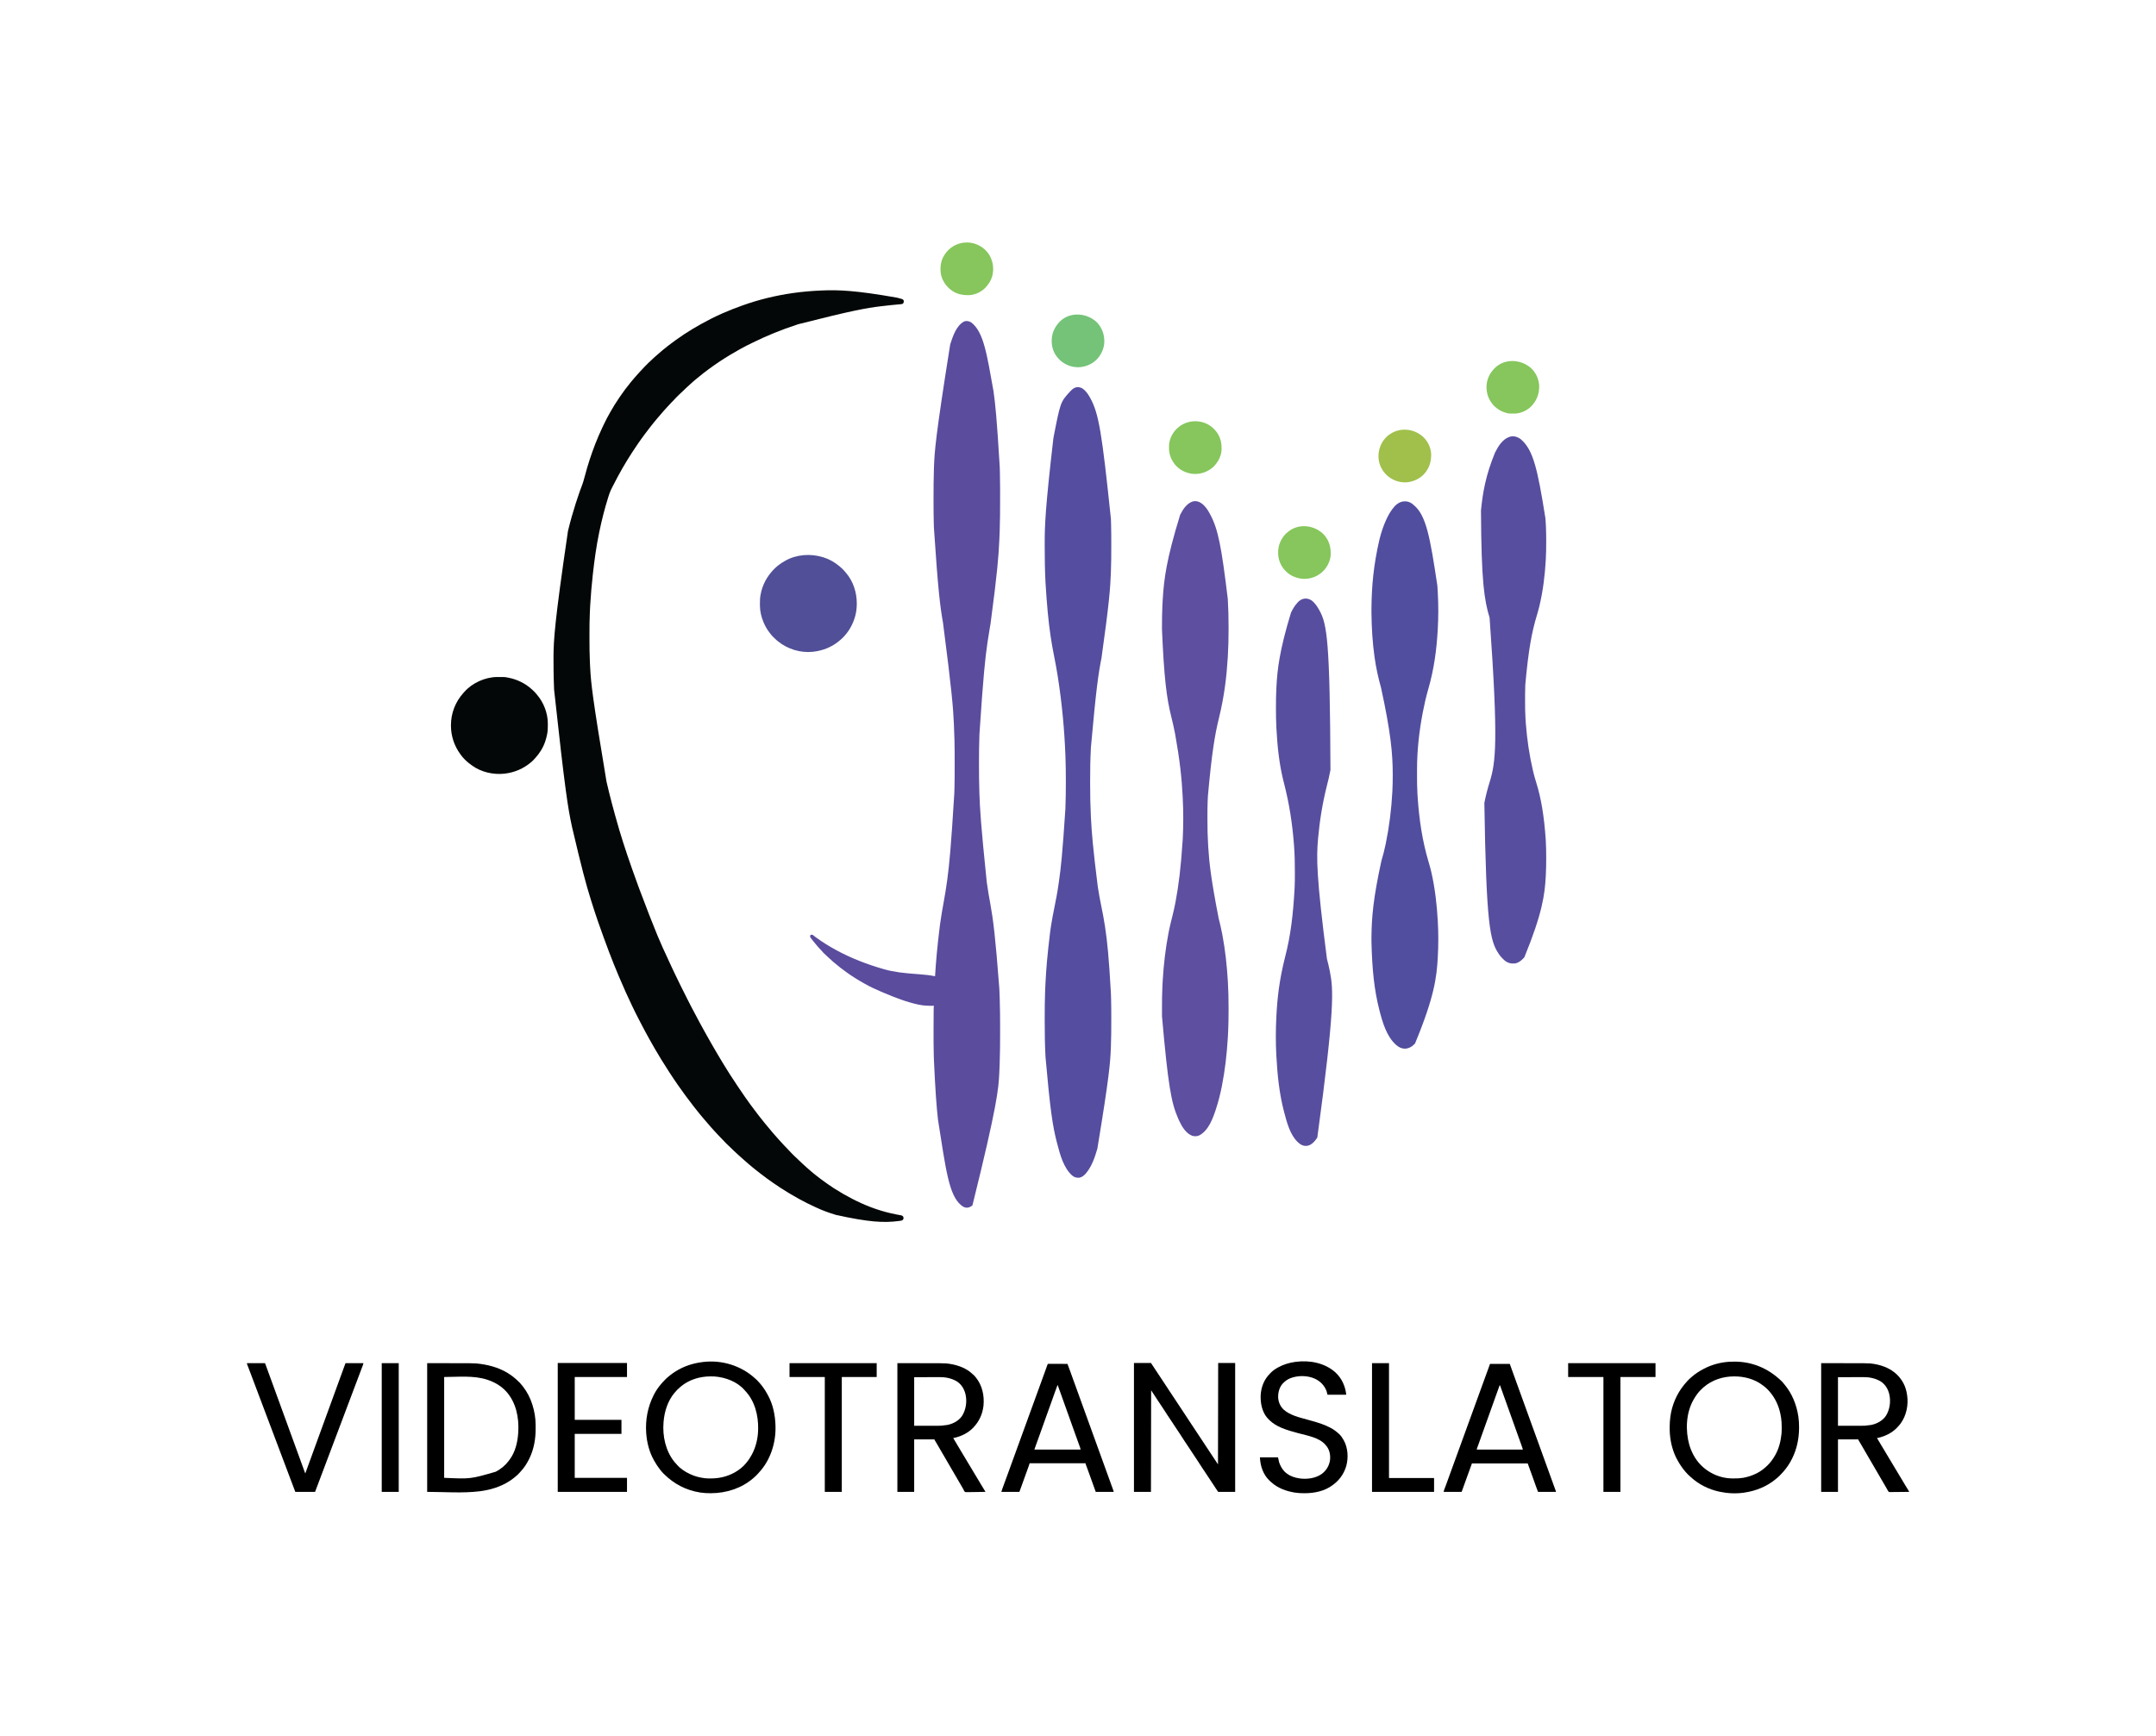 <?xml version="1.0" encoding="UTF-8"?>
<svg version="1.1" xmlns="http://www.w3.org/2000/svg" width="11674" height="9398">
<path d="M0 0 C0.715 0.183 1.429 0.366 2.166 0.554 C30.266 7.781 30.266 7.781 34.812 13.188 C37.443 18.403 36.841 22.687 35.125 28.109 C33.212 31.139 30.899 32.4 27.812 34.188 C24.583 34.912 24.583 34.912 21.038 35.233 C20.382 35.298 19.726 35.362 19.051 35.428 C16.872 35.638 14.692 35.825 12.512 36.012 C10.95 36.159 9.388 36.307 7.827 36.458 C4.477 36.778 1.126 37.089 -2.226 37.393 C-10.305 38.127 -18.379 38.922 -26.453 39.716 C-28.304 39.898 -30.156 40.08 -32.007 40.261 C-50.869 42.109 -69.692 44.229 -88.5 46.562 C-89.248 46.655 -89.995 46.748 -90.766 46.844 C-165.365 56.127 -239.622 68.501 -533.665 143.362 C-536.274 144.216 -538.886 145.064 -541.497 145.911 C-624.325 172.8 -705.106 205.632 -783.188 244.188 C-784.025 244.601 -784.863 245.015 -785.727 245.441 C-815.41 260.048 -815.41 260.048 -844.545 275.708 C-847.536 277.383 -850.541 279.032 -853.547 280.68 C-869.63 289.516 -885.465 298.726 -901.188 308.188 C-902.198 308.795 -903.209 309.402 -904.25 310.028 C-943.019 333.358 -980.656 358.492 -1017.188 385.188 C-1018.371 386.05 -1018.371 386.05 -1019.578 386.93 C-1029.369 394.07 -1039.048 401.319 -1048.527 408.87 C-1050.211 410.206 -1051.903 411.532 -1053.598 412.855 C-1065.454 422.113 -1077.163 431.547 -1088.608 441.309 C-1091.904 444.117 -1095.247 446.854 -1098.625 449.562 C-1104.318 454.19 -1109.638 459.181 -1114.984 464.199 C-1117.324 466.392 -1119.692 468.536 -1122.125 470.625 C-1126.647 474.529 -1130.983 478.632 -1135.341 482.718 C-1138.422 485.607 -1141.508 488.49 -1144.625 491.34 C-1151.002 497.17 -1157.197 503.122 -1163.238 509.301 C-1165.38 511.448 -1167.613 513.443 -1169.915 515.419 C-1173.935 518.923 -1177.74 522.595 -1181.504 526.371 C-1182.164 527.03 -1182.824 527.689 -1183.504 528.369 C-1184.888 529.751 -1186.27 531.136 -1187.651 532.521 C-1189.745 534.62 -1191.844 536.713 -1193.943 538.807 C-1195.297 540.161 -1196.651 541.516 -1198.004 542.871 C-1198.621 543.486 -1199.238 544.101 -1199.873 544.734 C-1203.59 548.471 -1207.117 552.322 -1210.546 556.325 C-1214.017 560.263 -1217.834 563.872 -1221.582 567.543 C-1225.361 571.275 -1228.924 575.117 -1232.393 579.139 C-1236.205 583.49 -1240.241 587.64 -1244.227 591.832 C-1248.114 595.937 -1251.903 600.103 -1255.606 604.375 C-1257.714 606.791 -1259.887 609.145 -1262.062 611.5 C-1265.371 615.123 -1268.548 618.804 -1271.625 622.625 C-1274.847 626.62 -1278.194 630.433 -1281.688 634.188 C-1285.917 638.739 -1289.908 643.43 -1293.805 648.27 C-1296.563 651.647 -1299.4 654.95 -1302.25 658.25 C-1306.264 662.909 -1310.192 667.615 -1314.004 672.441 C-1316.267 675.288 -1318.564 678.106 -1320.865 680.922 C-1326.194 687.446 -1331.426 694.024 -1336.535 700.723 C-1339.085 704.065 -1341.672 707.379 -1344.26 710.692 C-1351.351 719.773 -1358.325 728.933 -1365.188 738.188 C-1366.015 739.303 -1366.015 739.303 -1366.859 740.441 C-1378.705 756.43 -1390.454 772.479 -1401.651 788.931 C-1403.382 791.473 -1405.119 794.012 -1406.855 796.551 C-1444.277 851.285 -1479.282 907.697 -1510.569 966.177 C-1512.181 969.176 -1513.813 972.163 -1515.449 975.148 C-1523.475 989.862 -1531.095 1004.771 -1538.617 1019.749 C-1539.737 1021.979 -1540.859 1024.208 -1541.983 1026.437 C-1550.398 1042.96 -1550.398 1042.96 -1557.188 1060.188 C-1557.401 1060.816 -1557.614 1061.445 -1557.834 1062.093 C-1559.64 1067.438 -1561.363 1072.808 -1563.062 1078.188 C-1563.339 1079.062 -1563.615 1079.936 -1563.9 1080.836 C-1583.284 1142.337 -1599.098 1205.056 -1612.188 1268.188 C-1612.397 1269.195 -1612.606 1270.202 -1612.822 1271.24 C-1628.376 1346.302 -1638.817 1422.036 -1647.188 1498.188 C-1647.267 1498.911 -1647.347 1499.635 -1647.429 1500.38 C-1653.363 1554.428 -1658.125 1608.534 -1661.249 1662.822 C-1661.37 1664.907 -1661.492 1666.991 -1661.614 1669.076 C-1662.215 1679.443 -1662.725 1689.813 -1663.188 1700.188 C-1663.231 1701.147 -1663.274 1702.107 -1663.319 1703.096 C-1665.181 1744.612 -1665.505 1786.069 -1665.445 1827.618 C-1665.437 1833.454 -1665.44 1839.29 -1665.448 1845.127 C-1665.507 1887.193 -1665.047 1929.155 -1663.188 1971.188 C-1663.128 1972.559 -1663.128 1972.559 -1663.066 1973.959 C-1662.611 1984.352 -1662.089 1994.739 -1661.496 2005.125 C-1661.369 2007.347 -1661.245 2009.57 -1661.121 2011.792 C-1656.965 2085.794 -1650.373 2159.621 -1573.188 2620.188 C-1572.894 2621.454 -1572.601 2622.72 -1572.299 2624.025 C-1555.883 2694.843 -1537.863 2765.279 -1504.188 2881.188 C-1503.721 2882.743 -1503.721 2882.743 -1503.245 2884.33 C-1477.56 2969.851 -1449.287 3054.479 -1400.306 3188.54 C-1398.383 3193.663 -1396.467 3198.789 -1394.553 3203.915 C-1377.812 3248.729 -1360.881 3293.471 -1343.399 3338.001 C-1341.047 3343.991 -1338.704 3349.983 -1336.364 3355.977 C-1324.597 3386.113 -1312.613 3416.15 -1300.294 3446.065 C-1298.724 3449.879 -1297.163 3453.695 -1295.609 3457.515 C-1287.901 3476.458 -1279.642 3495.136 -1271.264 3513.789 C-1269.816 3517.016 -1268.373 3520.244 -1266.93 3523.473 C-1251.711 3557.517 -1236.002 3591.331 -1220.079 3625.051 C-1217.855 3629.763 -1215.647 3634.481 -1213.445 3639.203 C-1203.498 3660.513 -1193.197 3681.644 -1182.821 3702.749 C-1179.13 3710.259 -1175.457 3717.779 -1171.789 3725.301 C-1160.78 3747.866 -1149.63 3770.335 -1138.062 3792.619 C-1134.871 3798.775 -1131.771 3804.976 -1128.688 3811.188 C-1124.922 3818.765 -1121.077 3826.29 -1117.111 3833.764 C-1114.071 3839.493 -1111.085 3845.248 -1108.112 3851.011 C-1102.726 3861.451 -1097.249 3871.828 -1091.586 3882.12 C-1088.031 3888.598 -1084.587 3895.127 -1081.188 3901.688 C-1076.328 3911.057 -1071.327 3920.341 -1066.25 3929.594 C-1064.151 3933.419 -1062.069 3937.252 -1060 3941.094 C-1054.201 3951.859 -1048.318 3962.565 -1042.271 3973.193 C-1038.207 3980.348 -1034.229 3987.548 -1030.272 3994.762 C-1024.44 4005.392 -1018.483 4015.928 -1012.332 4026.377 C-1008.226 4033.365 -1004.246 4040.414 -1000.312 4047.5 C-993.852 4059.115 -987.102 4070.545 -980.294 4081.959 C-977.839 4086.079 -975.409 4090.213 -972.992 4094.355 C-972.643 4094.953 -972.295 4095.551 -971.935 4096.167 C-971.228 4097.379 -970.521 4098.591 -969.814 4099.803 C-961.761 4113.598 -953.519 4127.27 -945.192 4140.901 C-943.266 4144.059 -941.346 4147.222 -939.43 4150.387 C-932.617 4161.63 -925.701 4172.798 -918.646 4183.89 C-916.69 4186.971 -914.744 4190.058 -912.797 4193.146 C-911.286 4195.541 -909.772 4197.935 -908.258 4200.328 C-906.264 4203.479 -904.281 4206.635 -902.305 4209.797 C-891.359 4227.231 -879.843 4244.29 -868.397 4261.397 C-864.696 4266.929 -861.002 4272.465 -857.316 4278.008 C-845.67 4295.521 -833.859 4312.89 -821.699 4330.051 C-820.202 4332.167 -818.71 4334.286 -817.219 4336.406 C-802.212 4357.741 -786.865 4378.826 -771.02 4399.546 C-766.939 4404.882 -762.891 4410.24 -758.875 4415.625 C-753.868 4422.328 -748.733 4428.921 -743.538 4435.479 C-742.19 4437.184 -740.85 4438.896 -739.512 4440.609 C-733.488 4448.32 -727.355 4455.936 -721.172 4463.52 C-718.846 4466.373 -716.54 4469.242 -714.25 4472.125 C-701.919 4487.578 -689.114 4502.641 -676.234 4517.637 C-674.178 4520.031 -672.126 4522.43 -670.078 4524.832 C-664.858 4530.949 -659.596 4537.013 -654.191 4542.969 C-652.374 4544.981 -650.588 4547.014 -648.812 4549.062 C-645.357 4553.032 -641.794 4556.901 -638.228 4560.772 C-635.737 4563.482 -633.276 4566.21 -630.875 4569 C-625.772 4574.881 -620.385 4580.508 -615.059 4586.187 C-613.23 4588.142 -611.409 4590.105 -609.59 4592.07 C-603.2 4598.967 -596.729 4605.737 -590.004 4612.309 C-587.881 4614.425 -585.913 4616.636 -583.96 4618.91 C-580.455 4622.932 -576.781 4626.739 -573.004 4630.504 C-572.015 4631.494 -572.015 4631.494 -571.006 4632.504 C-569.624 4633.888 -568.239 4635.27 -566.854 4636.651 C-564.755 4638.745 -562.662 4640.844 -560.568 4642.943 C-559.214 4644.297 -557.859 4645.651 -556.504 4647.004 C-555.889 4647.621 -555.274 4648.238 -554.641 4648.873 C-550.904 4652.59 -547.053 4656.117 -543.05 4659.546 C-539.112 4663.017 -535.503 4666.834 -531.832 4670.582 C-528.097 4674.364 -524.253 4677.93 -520.228 4681.401 C-516.663 4684.522 -513.247 4687.8 -509.812 4691.062 C-503.68 4696.86 -497.514 4702.601 -491.188 4708.188 C-490.565 4708.739 -489.942 4709.291 -489.301 4709.859 C-486.199 4712.59 -483.072 4715.289 -479.93 4717.973 C-479.342 4718.475 -478.753 4718.977 -478.147 4719.495 C-476.919 4720.544 -475.691 4721.593 -474.462 4722.642 C-470.981 4725.621 -467.561 4728.649 -464.188 4731.75 C-459.876 4735.661 -455.373 4739.257 -450.777 4742.823 C-446.229 4746.353 -441.763 4749.973 -437.312 4753.625 C-430.132 4759.492 -422.785 4765.102 -415.325 4770.609 C-413.065 4772.278 -410.81 4773.953 -408.555 4775.629 C-398.937 4782.761 -389.234 4789.758 -379.422 4796.621 C-377.036 4798.294 -374.656 4799.976 -372.277 4801.66 C-362.429 4808.616 -352.491 4815.379 -342.311 4821.84 C-340.167 4823.2 -338.029 4824.569 -335.891 4825.938 C-304.511 4845.962 -272.357 4864.289 -239.188 4881.188 C-238.419 4881.58 -237.651 4881.972 -236.86 4882.376 C-233.042 4884.322 -229.21 4886.236 -225.362 4888.121 C-223.782 4888.896 -222.203 4889.675 -220.626 4890.457 C-152.228 4924.305 -78.076 4949.859 -3.094 4964.156 C-2.268 4964.314 -1.442 4964.472 -0.592 4964.634 C3.35 4965.382 7.293 4966.11 11.244 4966.806 C27.707 4969.772 27.707 4969.772 33.312 4975.938 C35.441 4980.549 35.799 4984.407 34.117 4989.148 C31.813 4993.738 29.482 4995.361 24.812 4997.188 C20.612 4998.081 16.383 4998.64 12.125 4999.188 C10.232 4999.439 10.232 4999.439 8.3 4999.695 C-72.318 5010.13 -154.107 5005.66 -332.188 4966.188 C-333.334 4965.836 -333.334 4965.836 -334.504 4965.478 C-368.672 4954.977 -402.345 4942.953 -434.741 4927.797 C-438.229 4926.168 -441.728 4924.566 -445.23 4922.969 C-473.069 4910.206 -500.693 4896.715 -527.409 4881.735 C-530.619 4879.947 -533.844 4878.189 -537.07 4876.434 C-551.914 4868.343 -566.528 4859.955 -580.963 4851.15 C-584.39 4849.064 -587.827 4846.994 -591.266 4844.926 C-605.082 4836.608 -618.748 4828.105 -632.188 4819.188 C-633.32 4818.439 -634.453 4817.69 -635.585 4816.941 C-658.453 4801.825 -681.057 4786.368 -703.188 4770.188 C-703.96 4769.623 -704.733 4769.059 -705.53 4768.478 C-716.864 4760.195 -728.077 4751.768 -739.188 4743.188 C-739.924 4742.62 -740.66 4742.053 -741.418 4741.469 C-750.18 4734.713 -758.866 4727.879 -767.428 4720.871 C-771.656 4717.414 -775.935 4714.034 -780.25 4710.688 C-786.535 4705.796 -792.545 4700.621 -798.535 4695.375 C-801.887 4692.44 -805.278 4689.556 -808.688 4686.688 C-819.159 4677.856 -829.498 4668.899 -839.559 4659.602 C-841.742 4657.596 -843.947 4655.629 -846.188 4653.688 C-851.096 4649.428 -855.86 4645.011 -860.641 4640.609 C-862.112 4639.257 -863.587 4637.91 -865.062 4636.562 C-877.15 4625.526 -889.142 4614.416 -900.608 4602.73 C-903.655 4599.641 -906.736 4596.668 -910.027 4593.84 C-915.004 4589.547 -919.615 4584.906 -924.25 4580.25 C-925.109 4579.395 -925.968 4578.539 -926.854 4577.658 C-930.581 4573.926 -934.248 4570.188 -937.684 4566.184 C-941.919 4561.254 -946.56 4556.746 -951.188 4552.188 C-956.56 4546.895 -961.82 4541.594 -966.73 4535.867 C-968.459 4533.874 -970.29 4532.02 -972.188 4530.188 C-975.29 4527.126 -978.169 4523.956 -981.008 4520.652 C-984.001 4517.268 -987.096 4513.982 -990.188 4510.688 C-994.387 4506.208 -998.554 4501.719 -1002.559 4497.062 C-1004.524 4494.8 -1006.544 4492.591 -1008.562 4490.375 C-1011.673 4486.934 -1014.652 4483.424 -1017.562 4479.812 C-1020.807 4475.799 -1024.175 4471.963 -1027.688 4468.188 C-1031.898 4463.658 -1035.864 4458.985 -1039.742 4454.168 C-1042.658 4450.615 -1045.666 4447.15 -1048.688 4443.688 C-1053.977 4437.616 -1059.128 4431.453 -1064.188 4425.188 C-1065.718 4423.303 -1067.25 4421.42 -1068.782 4419.536 C-1070.451 4417.483 -1072.118 4415.429 -1073.785 4413.375 C-1076.038 4410.6 -1078.296 4407.829 -1080.559 4405.062 C-1086.331 4397.997 -1092.017 4390.887 -1097.551 4383.633 C-1100.03 4380.383 -1102.542 4377.159 -1105.057 4373.937 C-1117.768 4357.648 -1130.256 4341.203 -1142.465 4324.535 C-1144.21 4322.156 -1145.962 4319.783 -1147.715 4317.41 C-1159.759 4301.112 -1171.599 4284.695 -1183.133 4268.031 C-1185.651 4264.393 -1188.185 4260.767 -1190.742 4257.156 C-1204.532 4237.623 -1217.532 4217.554 -1230.634 4197.557 C-1232.001 4195.472 -1233.369 4193.387 -1234.737 4191.302 C-1249.264 4169.16 -1263.379 4146.784 -1277.188 4124.188 C-1277.884 4123.049 -1278.581 4121.91 -1279.278 4120.772 C-1290.132 4103.036 -1300.741 4085.166 -1311.188 4067.188 C-1311.84 4066.066 -1312.492 4064.944 -1313.165 4063.788 C-1321.799 4048.928 -1330.28 4033.986 -1338.639 4018.969 C-1340.032 4016.466 -1341.429 4013.965 -1342.828 4011.465 C-1348.045 4002.125 -1353.164 3992.733 -1358.246 3983.318 C-1360.804 3978.58 -1363.369 3973.846 -1365.98 3969.137 C-1374.028 3954.598 -1381.581 3939.815 -1389.137 3925.017 C-1389.561 3924.186 -1389.985 3923.356 -1390.422 3922.5 C-1390.841 3921.68 -1391.259 3920.859 -1391.691 3920.014 C-1394.899 3913.738 -1398.155 3907.488 -1401.438 3901.25 C-1412.257 3880.626 -1422.575 3859.732 -1432.532 3838.679 C-1434.145 3835.278 -1435.766 3831.881 -1437.389 3828.485 C-1447.243 3807.873 -1456.947 3787.206 -1466.309 3766.366 C-1467.583 3763.529 -1468.862 3760.694 -1470.145 3757.86 C-1482.543 3730.467 -1494.451 3702.87 -1506.188 3675.188 C-1506.54 3674.357 -1506.892 3673.527 -1507.255 3672.672 C-1543.344 3587.53 -1576.058 3500.707 -1618.152 3381.195 C-1619.234 3378.052 -1620.318 3374.909 -1621.402 3371.767 C-1633.197 3337.537 -1644.388 3303.145 -1655.133 3268.572 C-1656.153 3265.299 -1657.177 3262.028 -1658.205 3258.758 C-1684.555 3174.862 -1707.258 3089.861 -1759.339 2868.169 C-1760.141 2864.405 -1760.946 2860.641 -1761.752 2856.878 C-1781.144 2766.121 -1797.166 2674.585 -1856.938 2122.75 C-1856.982 2121.681 -1856.982 2121.681 -1857.028 2120.591 C-1858.418 2087.403 -1859.298 2054.213 -1859.75 2021 C-1859.771 2019.48 -1859.792 2017.961 -1859.813 2016.441 C-1860.135 1993.022 -1860.414 1969.609 -1860.188 1946.188 C-1860.177 1945.032 -1860.166 1943.876 -1860.154 1942.685 C-1859.29 1854.24 -1855.7 1765.914 -1781.915 1264.177 C-1781.234 1261.38 -1780.558 1258.581 -1779.885 1255.782 C-1768.471 1208.407 -1754.87 1161.644 -1740.188 1115.188 C-1739.9 1114.276 -1739.613 1113.364 -1739.317 1112.425 C-1732.948 1092.217 -1726.216 1072.154 -1719.125 1052.188 C-1718.613 1050.744 -1718.613 1050.744 -1718.09 1049.272 C-1714.863 1040.197 -1711.622 1031.137 -1708.031 1022.199 C-1700.465 1003.229 -1695.195 983.956 -1690.031 964.209 C-1675.02 906.89 -1656.521 850.46 -1635.188 795.188 C-1634.778 794.126 -1634.778 794.126 -1634.361 793.044 C-1622.737 762.975 -1609.974 733.327 -1596.188 704.188 C-1595.718 703.192 -1595.249 702.197 -1594.765 701.172 C-1591.29 693.819 -1587.757 686.495 -1584.188 679.188 C-1583.884 678.566 -1583.58 677.945 -1583.268 677.304 C-1574.926 660.243 -1566.318 643.44 -1556.798 626.999 C-1555.114 624.059 -1553.468 621.1 -1551.832 618.133 C-1537.333 591.846 -1521.172 566.803 -1504.377 541.948 C-1503.3 540.354 -1502.225 538.759 -1501.149 537.164 C-1483.142 510.481 -1463.822 484.669 -1443.355 459.82 C-1441.914 458.07 -1440.479 456.315 -1439.051 454.555 C-1433.898 448.209 -1428.622 441.98 -1423.285 435.789 C-1421.26 433.44 -1419.247 431.081 -1417.246 428.711 C-1410.856 421.16 -1404.236 413.871 -1397.453 406.672 C-1394.672 403.717 -1391.949 400.717 -1389.25 397.688 C-1386.26 394.338 -1383.174 391.142 -1379.968 388.001 C-1378.204 386.204 -1376.563 384.346 -1374.926 382.434 C-1371.434 378.42 -1367.771 374.625 -1364.004 370.871 C-1363.345 370.211 -1362.686 369.551 -1362.006 368.871 C-1360.624 367.487 -1359.239 366.105 -1357.854 364.724 C-1355.755 362.63 -1353.662 360.531 -1351.568 358.432 C-1350.214 357.078 -1348.859 355.724 -1347.504 354.371 C-1346.889 353.754 -1346.274 353.137 -1345.641 352.502 C-1341.862 348.743 -1337.963 345.176 -1333.921 341.701 C-1331.737 339.795 -1329.706 337.768 -1327.688 335.688 C-1324.399 332.36 -1321.024 329.234 -1317.473 326.191 C-1315.123 324.131 -1312.837 322.013 -1310.553 319.88 C-1305.148 314.832 -1299.637 310.031 -1293.867 305.398 C-1291.055 303.078 -1288.37 300.657 -1285.688 298.188 C-1280.881 293.774 -1275.916 289.624 -1270.838 285.529 C-1268.939 283.986 -1267.055 282.426 -1265.172 280.863 C-1257.748 274.706 -1250.289 268.637 -1242.609 262.801 C-1240.06 260.863 -1237.534 258.897 -1235.016 256.918 C-1225.323 249.306 -1215.478 241.964 -1205.446 234.805 C-1203.163 233.17 -1200.889 231.523 -1198.617 229.871 C-1138.782 186.375 -1074.997 148.619 -1009.078 115.149 C-1007.295 114.242 -1005.513 113.33 -1003.732 112.418 C-985.482 103.075 -966.916 94.517 -948.188 86.188 C-947.246 85.768 -947.246 85.768 -946.285 85.339 C-910.533 69.4 -874.059 55.308 -837.188 42.188 C-836.056 41.784 -836.056 41.784 -834.902 41.372 C-747.76 10.293 -656.745 -11.764 -565.188 -24.812 C-564.289 -24.942 -563.391 -25.071 -562.465 -25.204 C-512.246 -32.409 -461.863 -36.612 -411.188 -38.812 C-410.344 -38.85 -409.501 -38.888 -408.633 -38.926 C-315.5 -43.055 -221.321 -39.068 0 0 Z " fill="#040707" transform="translate(4857.188,1611.812)"/>
<path d="M0 0 C68.029 50.887 85.504 177.427 120.31 370.5 C130.859 444.233 138.465 518.386 154.25 780.875 C154.289 782.002 154.327 783.13 154.367 784.291 C154.646 792.548 154.89 800.805 155.125 809.062 C155.146 809.78 155.166 810.497 155.187 811.236 C155.97 838.707 156.289 866.159 156.292 893.641 C156.293 896.783 156.295 899.925 156.298 903.068 C156.307 914.183 156.311 925.299 156.31 936.415 C156.31 945.413 156.317 954.41 156.331 963.408 C156.415 1018.327 156.068 1073.175 154.125 1128.062 C154.085 1129.213 154.045 1130.363 154.004 1131.548 C153.55 1144.571 153.031 1157.589 152.434 1170.605 C152.307 1173.372 152.182 1176.139 152.058 1178.905 C148.22 1263.98 142.181 1348.932 104.515 1631.732 C103.515 1637.411 102.52 1643.09 101.526 1648.77 C101.253 1650.331 100.98 1651.891 100.706 1653.452 C96.331 1678.439 92.279 1703.452 88.68 1728.563 C88.303 1731.193 87.924 1733.823 87.545 1736.454 C75.551 1819.869 66.025 1903.591 44.438 2229.625 C44.391 2230.95 44.391 2230.95 44.344 2232.302 C42.557 2283.595 41.916 2334.879 41.937 2386.201 C41.938 2388.336 41.938 2390.472 41.938 2392.607 C41.942 2442.632 42.427 2492.622 44.046 2542.623 C44.125 2545.053 44.202 2547.484 44.279 2549.914 C46.98 2634.482 51.985 2718.992 83.825 3027.796 C84.107 3029.926 84.388 3032.057 84.668 3034.187 C89.65 3071.948 96.353 3109.358 103.176 3146.819 C118.997 3233.685 130.435 3321.019 152.031 3604.836 C152.122 3606.773 152.122 3606.773 152.215 3608.749 C152.968 3625.182 153.539 3641.623 154.125 3658.062 C154.15 3658.76 154.175 3659.458 154.201 3660.177 C156.134 3714.51 156.442 3768.813 156.382 3823.176 C156.375 3830.864 156.377 3838.553 156.386 3846.241 C156.443 3900.214 156.051 3954.121 154.125 4008.062 C154.099 4008.804 154.072 4009.545 154.045 4010.309 C152.827 4044.43 152.827 4044.43 152.031 4061.355 C151.997 4062.081 151.964 4062.807 151.929 4063.555 C147.887 4149.91 141.604 4236.193 6.562 4780.688 C-2.604 4788.636 -13.623 4793.656 -25.848 4793.371 C-36.02 4792.334 -44.02 4788.422 -51.875 4782.062 C-52.869 4781.312 -52.869 4781.312 -53.883 4780.547 C-120.388 4727.235 -137.008 4590.482 -180.035 4316.656 C-188.338 4240.9 -194.106 4164.883 -202.062 3991.875 C-202.118 3990.106 -202.118 3990.106 -202.174 3988.3 C-202.398 3981.004 -202.591 3973.707 -202.768 3966.409 C-202.842 3963.363 -202.921 3960.318 -203.004 3957.273 C-204.046 3918.68 -204.03 3880.091 -204.004 3841.488 C-204 3835.325 -204.001 3829.162 -204.005 3823 C-204.05 3755.896 -204.05 3755.896 -203.43 3724.906 C-203.401 3723.381 -203.401 3723.381 -203.371 3721.825 C-203.316 3719.041 -203.253 3716.258 -203.187 3713.475 C-203.171 3712.681 -203.154 3711.888 -203.138 3711.071 C-203.036 3707.296 -202.769 3703.736 -201.875 3700.062 C-202.46 3700.073 -203.044 3700.083 -203.646 3700.094 C-230.501 3700.502 -257.537 3699.669 -283.875 3694.062 C-284.853 3693.854 -284.853 3693.854 -285.851 3693.642 C-351.202 3679.641 -413.12 3655.393 -474.476 3629.349 C-478.984 3627.437 -483.501 3625.542 -488.019 3623.653 C-518.849 3610.748 -548.747 3596.474 -577.875 3580.062 C-578.949 3579.461 -580.023 3578.86 -581.129 3578.24 C-596.621 3569.551 -611.866 3560.54 -626.848 3550.991 C-630.038 3548.958 -633.236 3546.938 -636.434 3544.918 C-646.885 3538.296 -657.22 3531.613 -667.191 3524.284 C-669.03 3522.95 -670.889 3521.649 -672.754 3520.352 C-697.182 3503.357 -720.536 3484.791 -743.184 3465.5 C-744.868 3464.069 -746.558 3462.645 -748.25 3461.223 C-756.707 3454.081 -764.803 3446.605 -772.834 3438.99 C-774.865 3437.072 -776.907 3435.167 -778.953 3433.266 C-801.309 3412.483 -801.309 3412.483 -810.371 3401.785 C-811.966 3399.958 -813.645 3398.262 -815.375 3396.562 C-818.411 3393.574 -821.22 3390.445 -824 3387.219 C-826.049 3384.863 -828.147 3382.557 -830.25 3380.25 C-834.096 3375.984 -837.772 3371.611 -841.383 3367.145 C-843.179 3364.923 -844.985 3362.713 -846.805 3360.512 C-850.201 3356.393 -853.543 3352.233 -856.875 3348.062 C-857.551 3347.223 -858.227 3346.384 -858.923 3345.519 C-861.033 3342.883 -863.113 3340.226 -865.188 3337.562 C-866.185 3336.326 -866.185 3336.326 -867.202 3335.065 C-872.28 3328.45 -872.28 3328.45 -872.355 3323.621 C-871.625 3318.211 -871.625 3318.211 -868.875 3316.062 C-864.053 3314.942 -862.015 3314.477 -857.559 3316.766 C-856.46 3317.593 -855.378 3318.443 -854.312 3319.312 C-853.413 3319.999 -853.413 3319.999 -852.496 3320.699 C-851.234 3321.662 -849.978 3322.634 -848.729 3323.614 C-845.844 3325.867 -842.892 3328.026 -839.938 3330.188 C-839.331 3330.633 -838.724 3331.079 -838.1 3331.539 C-821.468 3343.725 -804.405 3355.212 -786.875 3366.062 C-785.791 3366.734 -784.706 3367.406 -783.589 3368.098 C-767.259 3378.193 -750.732 3387.867 -733.875 3397.062 C-732.756 3397.673 -731.638 3398.284 -730.485 3398.914 C-649.79 3442.844 -564.073 3475.613 -475.875 3501.062 C-475.169 3501.267 -474.463 3501.472 -473.735 3501.684 C-418.82 3517.614 -362.003 3523.221 -305.18 3527.5 C-303.54 3527.624 -301.9 3527.747 -300.261 3527.871 C-299.035 3527.964 -299.035 3527.964 -297.785 3528.058 C-293.628 3528.372 -289.47 3528.686 -285.312 3529 C-284.491 3529.062 -283.669 3529.124 -282.822 3529.188 C-253.611 3531.4 -224.62 3534.208 -195.875 3540.062 C-195.826 3539.276 -195.776 3538.49 -195.726 3537.68 C-190.868 3460.472 -184.541 3383.444 -169.371 3262.661 C-169.047 3260.307 -168.723 3257.952 -168.402 3255.597 C-162.881 3215.129 -155.731 3174.973 -148.434 3134.795 C-141.571 3096.962 -135.312 3059.073 -130.297 3020.948 C-129.99 3018.611 -129.681 3016.274 -129.371 3013.938 C-118.64 2932.752 -110.087 2851.279 -91.688 2551.062 C-91.632 2549.44 -91.632 2549.44 -91.576 2547.786 C-91.354 2541.156 -91.16 2534.527 -90.982 2527.896 C-90.909 2525.269 -90.831 2522.643 -90.747 2520.017 C-89.485 2480.495 -89.687 2440.947 -89.69 2401.411 C-89.69 2394.534 -89.681 2387.657 -89.669 2380.781 C-89.599 2340.528 -89.678 2300.298 -90.805 2260.059 C-90.826 2259.306 -90.847 2258.554 -90.869 2257.778 C-91.669 2229.445 -92.636 2201.107 -93.969 2172.793 C-94.02 2171.705 -94.02 2171.705 -94.071 2170.595 C-98.05 2085.598 -104.28 2000.746 -152.737 1626.592 C-168.411 1538.511 -179.649 1449.935 -202 1112 C-202.039 1110.794 -202.077 1109.588 -202.117 1108.346 C-202.38 1100.024 -202.608 1091.701 -202.816 1083.378 C-202.878 1080.943 -202.942 1078.509 -203.007 1076.074 C-204.042 1036.32 -204.076 996.567 -204.063 956.803 C-204.062 954.167 -204.062 951.532 -204.062 948.896 C-204.059 896.353 -203.85 843.846 -201.956 791.331 C-201.845 788.213 -201.738 785.096 -201.632 781.978 C-198.947 703.299 -194.455 624.701 -113.875 119.062 C-113.662 118.402 -113.448 117.741 -113.229 117.061 C-99.536 74.802 -80.856 17.187 -38.672 -5.102 C-25.938 -10.302 -11.154 -7.186 0 0 Z " fill="#5B4C9E" transform="translate(5258.875,1745.938)"/>
<path d="M0 0 C17.116 12.266 28.71 28.889 38.887 47.016 C39.272 47.695 39.656 48.374 40.053 49.074 C87.62 133.796 104.455 239.171 153.074 705.578 C153.111 706.581 153.148 707.585 153.186 708.619 C153.41 714.837 153.604 721.056 153.78 727.275 C153.855 729.9 153.933 732.525 154.015 735.15 C155.132 771.295 155.089 807.45 155.075 843.609 C155.074 846.096 155.074 848.583 155.073 851.07 C155.065 898.656 155.004 946.211 152.981 993.762 C152.846 996.992 152.716 1000.222 152.585 1003.452 C149.482 1080.148 144.648 1156.767 102.088 1458.964 C85.511 1541.281 73.252 1624.595 44.89 1941.388 C44.767 1943.782 44.643 1946.177 44.518 1948.571 C41.486 2006.915 40.544 2065.26 40.63 2123.673 C40.637 2129.384 40.634 2135.094 40.626 2140.805 C40.542 2199.203 41.64 2257.525 44.578 2315.857 C44.705 2318.378 44.829 2320.9 44.954 2323.422 C48.975 2404.692 55.603 2485.77 81.701 2694.757 C82.001 2696.759 82.301 2698.762 82.6 2700.764 C87.722 2734.877 94.129 2768.712 101.018 2802.507 C108.366 2838.568 115.437 2874.611 120.887 2911.016 C121.05 2912.102 121.214 2913.188 121.383 2914.307 C133.697 2996.115 142.004 3078.462 153.012 3272.953 C153.05 3274.007 153.089 3275.06 153.129 3276.146 C153.417 3284.101 153.657 3292.058 153.887 3300.016 C153.93 3301.455 153.974 3302.895 154.018 3304.334 C155.111 3340.615 155.088 3376.902 155.075 3413.195 C155.074 3415.658 155.074 3418.121 155.074 3420.584 C155.071 3467.459 154.987 3514.307 153.045 3561.151 C152.882 3565.137 152.729 3569.124 152.578 3573.111 C149.775 3646.854 144.933 3720.613 79.887 4115.016 C79.668 4115.767 79.45 4116.518 79.225 4117.291 C66.018 4162.545 49.62 4211.546 18.887 4248.016 C18.2 4248.85 17.513 4249.684 16.805 4250.543 C7.651 4261.247 -3.948 4270.343 -18.113 4273.016 C-32.698 4273.971 -45.003 4270.919 -56.348 4261.379 C-103.166 4220.196 -122.374 4147.51 -137.545 4089.194 C-138.109 4087.033 -138.677 4084.874 -139.248 4082.715 C-163.126 3992.005 -176.333 3898.548 -201.02 3619.34 C-201.08 3618.196 -201.141 3617.052 -201.203 3615.873 C-204.443 3552.453 -205.451 3489.083 -205.37 3425.591 C-205.363 3418.922 -205.366 3412.254 -205.374 3405.585 C-205.433 3357.691 -204.99 3309.876 -203.113 3262.016 C-203.073 3260.986 -203.033 3259.956 -202.992 3258.896 C-202.54 3247.319 -202.019 3235.747 -201.422 3224.177 C-201.295 3221.721 -201.171 3219.265 -201.047 3216.809 C-197.329 3143.322 -191.597 3069.989 -175.613 2939.641 C-175.446 2938.433 -175.278 2937.225 -175.106 2935.981 C-173.85 2926.981 -172.512 2917.995 -171.113 2909.016 C-170.986 2908.195 -170.858 2907.375 -170.726 2906.53 C-165.744 2874.668 -159.672 2843.075 -153.251 2811.476 C-144.693 2769.32 -136.533 2727.246 -130.62 2684.631 C-129.909 2679.56 -129.168 2674.494 -128.43 2669.427 C-117.522 2594.547 -109.325 2519.271 -93.426 2275.953 C-93.395 2275.155 -93.364 2274.356 -93.332 2273.534 C-91.554 2227.369 -90.905 2181.236 -90.925 2135.038 C-90.926 2132.996 -90.926 2130.954 -90.926 2128.912 C-90.93 2083.95 -91.321 2039.027 -93.034 1994.094 C-93.113 1992.012 -93.191 1989.931 -93.268 1987.849 C-95.861 1917.788 -100.542 1847.814 -107.113 1778.016 C-107.178 1777.323 -107.243 1776.631 -107.31 1775.917 C-114.235 1702.328 -123.609 1629.027 -135.113 1556.016 C-135.221 1555.33 -135.329 1554.645 -135.44 1553.939 C-141.176 1517.45 -147.97 1481.248 -155.236 1445.038 C-162.034 1411.137 -168.11 1377.235 -173.113 1343.016 C-173.288 1341.83 -173.462 1340.644 -173.641 1339.422 C-185.348 1259.551 -193.098 1179.124 -201.02 1051.117 C-201.11 1049.372 -201.11 1049.372 -201.203 1047.591 C-204.391 984.078 -205.451 920.619 -205.37 857.036 C-205.363 850.41 -205.366 843.784 -205.374 837.158 C-205.49 743.381 -202.537 649.739 -158.113 267.016 C-157.932 266.082 -157.751 265.149 -157.564 264.188 C-120.243 72.939 -120.243 72.939 -68.113 16.016 C-67.66 15.52 -67.206 15.024 -66.739 14.513 C-60.239 7.49 -53.678 1.485 -45.113 -2.984 C-44.288 -3.416 -43.463 -3.848 -42.613 -4.293 C-28.671 -10.435 -12.55 -8 0 0 Z " fill="#544DA0" transform="translate(5862.113,2103.984)"/>
<path d="M0 0 C1.667 1.412 3.312 2.852 4.938 4.312 C5.859 5.14 6.781 5.968 7.73 6.82 C22.718 20.8 33.37 38.366 42.938 56.312 C43.619 57.577 43.619 57.577 44.314 58.867 C87.09 138.879 104.874 234.326 138.844 513.941 C138.935 515.35 138.935 515.35 139.027 516.787 C142.147 567.074 143.285 617.384 143.195 667.759 C143.187 672.467 143.19 677.175 143.198 681.883 C143.283 730.559 142.163 779.164 139.125 827.75 C139.04 829.135 138.955 830.519 138.871 831.904 C132.518 935.351 120.712 1039.342 91.743 1157.759 C68.586 1252.023 52.549 1347.71 31.25 1583.125 C31.189 1584.353 31.128 1585.581 31.065 1586.846 C30.65 1595.333 30.281 1603.822 29.938 1612.312 C29.888 1613.488 29.839 1614.664 29.788 1615.875 C28.716 1642.127 28.75 1668.389 28.752 1694.659 C28.752 1699.718 28.745 1704.778 28.732 1709.837 C28.604 1757.508 29.769 1805.105 32.75 1852.688 C32.835 1854.074 32.92 1855.461 33.005 1856.848 C38.503 1946.168 48.69 2035.086 89.297 2243.559 C96.603 2272.354 103.429 2301.117 108.938 2330.312 C109.106 2331.196 109.274 2332.079 109.447 2332.989 C125.006 2414.808 133.917 2497.737 138.999 2580.827 C139.119 2582.784 139.242 2584.742 139.364 2586.699 C142.327 2634.682 143.281 2682.692 143.195 2730.759 C143.187 2735.467 143.19 2740.175 143.198 2744.883 C143.263 2782.397 142.612 2819.834 140.938 2857.312 C140.899 2858.183 140.86 2859.053 140.82 2859.95 C140.363 2870.034 139.811 2880.112 139.188 2890.188 C139.105 2891.554 139.022 2892.921 138.939 2894.288 C133.649 2981.156 123.92 3067.921 106.938 3153.312 C106.757 3154.222 106.576 3155.132 106.389 3156.069 C98.402 3196.039 88.532 3235.538 75.938 3274.312 C75.723 3274.974 75.508 3275.635 75.287 3276.316 C58.819 3326.861 35.384 3393.003 -14.633 3419.684 C-26.674 3425.411 -40.262 3426.061 -53.059 3422.414 C-88.163 3409.541 -109.649 3371.652 -124.803 3339.694 C-126.492 3336.02 -128.138 3332.333 -129.75 3328.625 C-130.045 3327.95 -130.339 3327.274 -130.643 3326.578 C-167.241 3242.261 -184.326 3149.386 -217.23 2775.619 C-217.23 2773.537 -217.233 2771.455 -217.235 2769.373 C-217.244 2761.996 -217.249 2754.619 -217.248 2747.241 C-217.247 2741.288 -217.254 2735.335 -217.268 2729.382 C-217.357 2690.979 -216.864 2652.683 -215.062 2614.312 C-215.024 2613.469 -214.985 2612.626 -214.944 2611.756 C-214.479 2601.687 -213.931 2591.624 -213.312 2581.562 C-213.229 2580.188 -213.146 2578.814 -213.063 2577.44 C-207.891 2492.513 -198.07 2407.898 -182.062 2324.312 C-181.891 2323.414 -181.72 2322.516 -181.544 2321.591 C-176.328 2294.323 -169.755 2267.415 -162.91 2240.519 C-156.104 2213.774 -149.755 2187.009 -144.688 2159.875 C-144.456 2158.643 -144.225 2157.412 -143.986 2156.143 C-126.823 2064.639 -115.001 1972.067 -105.062 1817.312 C-105.001 1816.109 -104.939 1814.906 -104.876 1813.666 C-101.175 1740.896 -101.224 1667.284 -104.901 1594.511 C-105.068 1591.211 -105.228 1587.91 -105.387 1584.608 C-110.261 1484.961 -121.082 1385.57 -146.062 1247.312 C-146.281 1246.186 -146.5 1245.06 -146.726 1243.9 C-152.557 1213.924 -159.193 1184.237 -166.625 1154.625 C-192.479 1051.554 -205.906 945.759 -217.32 680.334 C-217.312 675.262 -217.315 670.191 -217.323 665.119 C-217.385 627.143 -216.855 589.256 -215.062 551.312 C-215.023 550.464 -214.983 549.616 -214.941 548.741 C-214.462 538.655 -213.888 528.577 -213.25 518.5 C-213.165 517.137 -213.081 515.774 -212.997 514.411 C-206.439 408.85 -194.02 302.831 -119.005 60.125 C-118.039 58.268 -117.092 56.402 -116.145 54.535 C-102.117 27.201 -81.447 -2.352 -51.008 -12.363 C-32.493 -17.348 -14.768 -11.341 0 0 Z " fill="#5E4FA0" transform="translate(6509.062,2727.688)"/>
<path d="M0 0 C2.663 2.163 5.234 4.394 7.785 6.688 C9.034 7.71 10.284 8.731 11.535 9.75 C75.502 65.318 96.974 178.181 136.629 444.043 C137.393 454.925 138.036 465.813 138.624 476.706 C138.73 478.661 138.837 480.616 138.947 482.572 C142.602 547.981 142.546 614.286 138.785 679.688 C138.687 681.416 138.687 681.416 138.587 683.179 C132.576 787.872 119.605 892.575 87.742 1002.67 C75.591 1044.525 66.004 1086.895 57.785 1129.688 C57.591 1130.698 57.397 1131.708 57.197 1132.748 C38.065 1232.572 26.65 1334.93 26.617 1436.645 C26.614 1439.052 26.611 1441.459 26.607 1443.866 C26.601 1448.878 26.599 1453.891 26.6 1458.904 C26.6 1463.934 26.593 1468.964 26.579 1473.994 C26.493 1506.282 26.967 1538.448 28.785 1570.688 C28.824 1571.389 28.863 1572.091 28.903 1572.813 C29.368 1581.173 29.918 1589.525 30.535 1597.875 C30.618 1599.009 30.7 1600.142 30.785 1601.31 C38.681 1709.122 53.396 1818.731 88.986 1939.652 C89.797 1942.381 90.608 1945.11 91.418 1947.84 C91.614 1948.501 91.81 1949.162 92.013 1949.843 C96.807 1966.008 101.119 1982.23 104.785 1998.688 C104.977 1999.546 105.169 2000.404 105.367 2001.289 C124.168 2085.697 133.88 2171.424 138.785 2257.688 C138.878 2259.296 138.878 2259.296 138.972 2260.937 C142.67 2326.199 142.589 2392.433 138.785 2457.688 C138.687 2459.402 138.687 2459.402 138.587 2461.15 C132.592 2565.014 120.466 2669.857 15.785 2922.688 C14.969 2923.578 14.153 2924.469 13.312 2925.387 C-0.813 2940.302 -18.474 2950.268 -39.34 2951.062 C-56.503 2950.719 -71.306 2943.786 -84.215 2932.688 C-85.014 2932.009 -85.813 2931.331 -86.637 2930.633 C-138.313 2885.536 -160.867 2806.851 -177.215 2742.688 C-177.416 2741.904 -177.617 2741.12 -177.824 2740.312 C-205.456 2632.293 -216.738 2520.014 -220.215 2372.688 C-220.231 2371.307 -220.248 2369.927 -220.265 2368.547 C-220.355 2360.259 -220.325 2351.975 -220.215 2343.688 C-220.204 2342.843 -220.193 2341.998 -220.182 2341.128 C-218.828 2239.818 -211.088 2138.718 -166.69 1935.163 C-157.604 1904.561 -149.629 1873.962 -143.215 1842.688 C-142.988 1841.582 -142.76 1840.477 -142.526 1839.338 C-123.517 1746.615 -111.943 1652.7 -107.09 1558.188 C-107.051 1557.446 -107.012 1556.704 -106.973 1555.94 C-105.478 1526.829 -105.005 1497.706 -105.027 1468.562 C-105.028 1467.758 -105.028 1466.954 -105.028 1466.125 C-105.075 1352.319 -115.682 1238.911 -168.402 996.256 C-183.695 942.507 -195.369 888.032 -203.215 832.688 C-203.345 831.769 -203.475 830.851 -203.609 829.905 C-214.589 751.948 -219.188 673.362 -220.215 594.688 C-220.225 593.952 -220.234 593.217 -220.244 592.46 C-220.351 583.938 -220.342 575.421 -220.241 566.899 C-220.222 565.336 -220.205 563.773 -220.189 562.21 C-218.991 449.322 -209.669 335.623 -177.215 194.688 C-176.923 193.543 -176.923 193.543 -176.626 192.375 C-167.609 157.06 -156.499 121.817 -141.215 88.688 C-140.735 87.636 -140.254 86.585 -139.759 85.502 C-127.943 59.786 -114.214 35.795 -95.215 14.688 C-94.49 13.879 -93.766 13.071 -93.02 12.238 C-67.807 -14.417 -30.774 -22.137 0 0 Z " fill="#514EA0" transform="translate(7646.215,2727.312)"/>
<path d="M0 0 C65.604 56.818 89.464 156.396 132.362 427.238 C133.217 439.195 133.986 451.155 134.625 463.125 C134.662 463.809 134.699 464.493 134.737 465.198 C135.013 470.422 135.234 475.648 135.438 480.875 C135.48 481.949 135.522 483.023 135.566 484.13 C136.437 506.9 136.64 529.653 136.625 552.438 C136.625 553.328 136.624 554.219 136.624 555.137 C136.612 586.752 136.181 618.301 134.438 649.875 C134.374 651.02 134.311 652.164 134.246 653.344 C129.514 737.674 119.127 821.673 99.438 903.875 C99.277 904.548 99.117 905.221 98.952 905.914 C95.814 919.058 92.328 932.069 88.387 944.992 C88.112 945.894 87.837 946.796 87.553 947.725 C87.272 948.649 86.99 949.573 86.699 950.526 C58.528 1042.964 40.593 1138.498 23.438 1327.875 C23.397 1328.729 23.356 1329.584 23.315 1330.464 C22.568 1346.551 22.275 1362.604 22.27 1378.707 C22.266 1381.122 22.263 1383.537 22.259 1385.951 C22.254 1390.984 22.252 1396.017 22.252 1401.05 C22.252 1406.108 22.245 1411.165 22.232 1416.223 C22.147 1447.833 22.567 1479.316 24.438 1510.875 C24.513 1512.181 24.589 1513.487 24.667 1514.832 C25.107 1522.269 25.619 1529.697 26.188 1537.125 C26.271 1538.225 26.354 1539.324 26.439 1540.457 C32.923 1625.556 45.452 1710.182 64.839 1793.308 C65.397 1795.7 65.95 1798.094 66.502 1800.487 C70.749 1818.813 76.046 1836.728 81.647 1854.675 C109.905 1945.22 125.071 2039.172 134.125 2167.75 C134.186 2168.822 134.247 2169.894 134.31 2170.998 C136.095 2202.872 136.644 2234.709 136.625 2266.625 C136.625 2267.514 136.625 2268.404 136.625 2269.32 C136.619 2300.212 136.116 2331.023 134.438 2361.875 C134.387 2362.837 134.336 2363.8 134.283 2364.791 C128.998 2464.492 116.152 2565.303 18.438 2803.875 C17.748 2804.696 17.058 2805.517 16.348 2806.363 C3.589 2821.198 -13.692 2834.858 -33.562 2837.875 C-54.653 2839.448 -72.438 2835.05 -88.781 2821.234 C-91.815 2818.553 -94.686 2815.724 -97.562 2812.875 C-98.487 2812.011 -99.411 2811.148 -100.363 2810.258 C-107.818 2803.151 -113.792 2795.377 -119.562 2786.875 C-120.033 2786.185 -120.503 2785.494 -120.987 2784.783 C-168.386 2714.375 -187.967 2624.494 -198.304 1968.491 C-190.742 1929.839 -180.964 1891.922 -169.301 1854.316 C-137.066 1750.247 -121.462 1640.44 -169.906 966.056 C-198.928 869.684 -214.79 770.695 -216.562 384.875 C-216.471 383.949 -216.38 383.023 -216.286 382.069 C-207.055 288.867 -191.01 194.062 -140.58 71.803 C-139.441 69.645 -138.339 67.47 -137.238 65.293 C-121.261 33.947 -98.253 -1.069 -63.504 -13.195 C-62.533 -13.502 -61.563 -13.809 -60.562 -14.125 C-59.808 -14.37 -59.054 -14.615 -58.277 -14.867 C-37.688 -20.486 -16.186 -12.708 0 0 Z " fill="#574E9F" transform="translate(8235.562,2379.125)"/>
<path d="M0 0 C18.504 12.96 30.919 31.842 42.012 51.109 C42.946 52.708 42.946 52.708 43.898 54.34 C85.855 129.369 101.218 222.142 104.012 919.109 C103.755 920.524 103.755 920.524 103.493 921.967 C98.455 949.517 91.75 976.625 84.888 1003.763 C61.219 1097.366 45.573 1192.949 37.012 1289.109 C36.877 1290.626 36.877 1290.626 36.739 1292.173 C27.859 1392.772 26.965 1493.693 84.931 1941.976 C90.616 1963.23 95.678 1984.54 100.012 2006.109 C100.18 2006.943 100.348 2007.777 100.521 2008.636 C120.03 2105.792 128.674 2204.965 32.824 2909.797 C19.674 2929.097 3.89 2948.68 -19.988 2954.109 C-34.718 2956.741 -47.567 2953.203 -59.988 2945.109 C-63.831 2942.289 -67.443 2939.294 -70.988 2936.109 C-71.611 2935.558 -72.234 2935.006 -72.875 2934.438 C-114.549 2895.192 -132.505 2826.941 -146.413 2773.325 C-146.981 2771.136 -147.554 2768.949 -148.127 2766.762 C-172.924 2671.607 -183.2 2572.63 -188.988 2467.109 C-189.05 2465.982 -189.112 2464.854 -189.175 2463.692 C-192.909 2394.764 -192.55 2325.039 -188.988 2256.109 C-188.935 2255.06 -188.882 2254.011 -188.827 2252.93 C-183.896 2156.493 -173.771 2058.907 -141.298 1930.487 C-111.628 1817.653 -97.776 1700.122 -90.095 1557.704 C-90.022 1555.917 -89.943 1554.131 -89.86 1552.344 C-88.747 1528.29 -88.801 1504.228 -88.803 1480.153 C-88.803 1475.413 -88.796 1470.674 -88.782 1465.934 C-88.654 1420.998 -89.826 1376.124 -93.082 1331.297 C-93.151 1330.334 -93.221 1329.371 -93.292 1328.379 C-101.568 1215.285 -118.412 1102.907 -148.046 989.052 C-173.055 892.963 -183.5 792.974 -188.676 694.047 C-188.767 692.312 -188.767 692.312 -188.86 690.542 C-190.687 655.37 -191.193 620.26 -191.176 585.047 C-191.176 583.984 -191.176 582.92 -191.175 581.825 C-191.171 547.21 -190.783 512.684 -188.988 478.109 C-188.885 476.055 -188.782 474 -188.68 471.945 C-183.604 372.215 -171.873 272.06 -109.988 68.109 C-109.603 67.292 -109.219 66.475 -108.822 65.633 C-100.262 47.533 -90.365 31.05 -76.988 16.109 C-75.755 14.588 -75.755 14.588 -74.496 13.035 C-54.768 -9.981 -25.779 -15.771 0 0 Z " fill="#584E9F" transform="translate(7099.988,3249.891)"/>
<path d="M0 0 C1.238 0.376 1.238 0.376 2.501 0.76 C33.69 10.448 63.029 27.029 88 48 C88.521 48.432 89.043 48.865 89.58 49.311 C100.963 58.77 111.599 68.623 120.805 80.254 C122.27 82.086 123.776 83.887 125.32 85.652 C164.168 130.184 183.202 191.748 183.25 250.125 C183.251 251.237 183.251 251.237 183.252 252.371 C183.232 266.406 182.246 280.13 180 294 C179.767 295.462 179.767 295.462 179.528 296.954 C175.42 321.545 167.097 345.702 156 368 C155.673 368.665 155.346 369.329 155.01 370.014 C139.106 402.047 115.209 432.004 87 454 C85.933 454.867 84.868 455.735 83.805 456.605 C44.605 488.441 -3.119 506.35 -53 512 C-54.107 512.133 -55.215 512.266 -56.355 512.402 C-123.057 518.973 -191.821 497.344 -243.75 455.438 C-245.508 453.967 -247.258 452.489 -249 451 C-249.749 450.363 -250.498 449.726 -251.27 449.07 C-264.197 437.75 -276.586 425.571 -286.751 411.689 C-288.012 409.984 -289.309 408.313 -290.617 406.645 C-302.963 390.668 -313.187 372.61 -321 354 C-321.327 353.227 -321.653 352.454 -321.99 351.658 C-333.578 323.819 -341.048 293.248 -341.203 262.988 C-341.21 262.065 -341.217 261.143 -341.224 260.192 C-341.242 257.232 -341.248 254.272 -341.25 251.312 C-341.251 250.301 -341.251 249.29 -341.252 248.249 C-341.237 233.613 -340.819 219.401 -338 205 C-337.844 204.12 -337.689 203.241 -337.528 202.334 C-328.502 151.554 -303.691 104.985 -268 68 C-267.433 67.412 -266.867 66.823 -266.283 66.217 C-258.916 58.605 -251.411 51.468 -243 45 C-242.437 44.555 -241.873 44.11 -241.292 43.651 C-230.439 35.076 -219.013 27.84 -207 21 C-206.293 20.592 -205.586 20.183 -204.857 19.762 C-143.449 -15.478 -66.988 -20.49 0 0 Z " fill="#504F97" transform="translate(4456,3017)"/>
<path d="M0 0 C1.347 -0.011 1.347 -0.011 2.72 -0.021 C40.617 -0.252 40.617 -0.252 58.242 3.203 C59.268 3.402 60.294 3.6 61.351 3.805 C83.827 8.301 105.639 15.11 126.242 25.203 C127.073 25.609 127.904 26.015 128.76 26.433 C149.585 36.72 168.869 49.364 185.98 65.125 C188.032 67.01 190.124 68.831 192.242 70.641 C199.87 77.317 206.725 84.519 213.039 92.445 C214.459 94.223 215.906 95.98 217.383 97.711 C252.149 138.605 274.155 196.06 274.445 249.742 C274.452 250.618 274.459 251.493 274.467 252.395 C274.484 255.206 274.49 258.017 274.492 260.828 C274.493 262.271 274.493 262.271 274.494 263.744 C274.478 278.423 273.978 292.742 271.242 307.203 C271.065 308.16 270.888 309.116 270.706 310.102 C268.173 323.45 264.682 336.37 260.242 349.203 C260.02 349.863 259.797 350.522 259.568 351.202 C248.442 383.975 229.732 413.275 206.488 438.734 C204.985 440.386 203.498 442.053 202.027 443.734 C196.792 449.697 191.285 455.063 185.242 460.203 C184.394 460.928 184.394 460.928 183.528 461.668 C143.171 495.945 93.821 517.199 41.242 523.203 C40.43 523.299 39.617 523.395 38.781 523.493 C-20.931 529.777 -86.959 515.073 -135.758 479.203 C-136.663 478.546 -136.663 478.546 -137.586 477.876 C-142.371 474.397 -147.087 470.835 -151.758 467.203 C-152.3 466.783 -152.842 466.362 -153.4 465.929 C-169.63 453.171 -184.73 437.988 -196.758 421.203 C-197.747 419.858 -198.737 418.513 -199.727 417.168 C-232.46 372.225 -249.965 318.723 -250.008 263.141 C-250.008 262.35 -250.009 261.559 -250.01 260.745 C-249.922 195.696 -225.83 133.662 -181.996 85.664 C-180.518 84.039 -179.057 82.398 -177.613 80.742 C-134.982 32.043 -64.504 0.34 0 0 Z " fill="#040707" transform="translate(2691.758,3665.797)"/>
<path d="M0 0 C30.36 0 60.72 0 92 0 C103.432 17.147 103.432 17.147 108.688 25.141 C109.883 26.957 111.079 28.773 112.274 30.589 C112.883 31.513 113.491 32.438 114.117 33.39 C122.795 46.574 131.476 59.755 140.25 72.875 C149.854 87.242 159.336 101.689 168.826 116.131 C175.056 125.609 181.295 135.082 187.536 144.553 C188.785 146.447 190.033 148.341 191.281 150.236 C199.599 162.865 199.599 162.865 207.973 175.457 C213.73 184.074 219.421 192.734 225.118 201.39 C233.837 214.637 242.56 227.88 251.375 241.062 C258.866 252.268 266.276 263.526 273.672 274.794 C274.656 276.294 275.641 277.793 276.625 279.293 C277.126 280.056 277.627 280.819 278.143 281.605 C284.219 290.86 290.309 300.106 296.402 309.35 C297.657 311.255 298.912 313.16 300.166 315.064 C308.546 327.785 308.546 327.785 316.98 340.469 C322.735 349.081 328.423 357.737 334.117 366.39 C342.795 379.574 351.476 392.755 360.25 405.875 C367.151 416.198 373.992 426.561 380.812 436.938 C381.332 437.728 381.852 438.518 382.387 439.333 C384.546 442.617 386.704 445.901 388.863 449.185 C412.694 485.45 412.694 485.45 436.715 521.59 C442.819 530.721 448.908 539.861 455 549 C455.33 367.83 455.66 186.66 456 0 C486.36 0 516.72 0 548 0 C548 230.34 548 460.68 548 698 C517.64 698 487.28 698 456 698 C446.93 685.528 446.93 685.528 443.176 679.328 C438.504 671.743 433.616 664.322 428.65 656.927 C426.03 653.026 423.419 649.118 420.809 645.211 C420.257 644.386 419.706 643.561 419.138 642.711 C412.63 632.962 406.191 623.168 399.75 613.375 C392.293 602.039 384.823 590.713 377.285 579.43 C376.655 578.486 376.024 577.542 375.375 576.569 C372.374 572.078 369.369 567.589 366.36 563.103 C360.996 555.092 355.73 547.041 350.656 538.843 C346.472 532.102 342.072 525.513 337.65 518.927 C335.03 515.026 332.419 511.118 329.809 507.211 C329.257 506.386 328.706 505.561 328.138 504.711 C321.63 494.962 315.191 485.168 308.75 475.375 C301.317 464.074 293.87 452.783 286.355 441.535 C285.73 440.598 285.104 439.662 284.459 438.696 C281.489 434.251 278.515 429.807 275.536 425.367 C269.662 416.596 263.917 407.76 258.306 398.818 C254.103 392.129 249.762 385.54 245.354 378.984 C242.994 375.472 240.644 371.955 238.293 368.438 C237.79 367.686 237.288 366.934 236.77 366.159 C230.426 356.657 224.154 347.108 217.875 337.562 C210.397 326.195 202.906 314.837 195.348 303.523 C194.722 302.587 194.097 301.651 193.453 300.687 C190.485 296.244 187.513 291.804 184.537 287.367 C178.685 278.63 172.962 269.829 167.375 260.921 C162.874 253.76 158.211 246.717 153.496 239.697 C150.918 235.858 148.35 232.013 145.781 228.168 C145.238 227.356 144.696 226.543 144.136 225.706 C137.404 215.623 130.732 205.5 124.062 195.375 C123.483 194.496 122.903 193.616 122.306 192.71 C112.5 177.832 102.752 162.915 93 148 C92.67 329.5 92.34 511 92 698 C61.64 698 31.28 698 0 698 C0 467.66 0 237.32 0 0 Z " fill="#000000" transform="translate(6140,7380)"/>
<path d="M0 0 C0.833 0.001 1.665 0.002 2.523 0.003 C94.651 0.226 181.833 33.891 256.262 105.64 C261.426 110.883 266.089 116.393 270.625 122.188 C271.505 123.246 272.388 124.302 273.273 125.355 C313.495 173.627 337.497 234.21 346.875 295.938 C347.102 297.423 347.102 297.423 347.333 298.939 C350.01 317.78 351.008 336.611 350.938 355.625 C350.935 357.18 350.935 357.18 350.932 358.767 C350.764 415.975 339.221 472.812 313.625 524.188 C313.177 525.095 312.728 526.003 312.266 526.938 C299.789 552.019 284.245 575.24 265.625 596.188 C264.972 596.927 264.319 597.666 263.646 598.427 C251.936 611.578 239.618 624.454 225.625 635.188 C224.467 636.131 223.312 637.077 222.16 638.027 C174.627 677.068 115.153 700.409 54.625 709.188 C53.514 709.351 52.404 709.515 51.26 709.684 C7.75 715.788 -37.526 713.398 -80.375 704.188 C-81.377 703.973 -82.378 703.758 -83.41 703.536 C-139.092 691.266 -193.031 664.359 -234.934 625.445 C-237.022 623.514 -239.146 621.654 -241.312 619.812 C-244.823 616.757 -248.14 613.531 -251.438 610.25 C-251.92 609.772 -252.403 609.294 -252.9 608.801 C-256.921 604.764 -260.665 600.51 -264.375 596.188 C-264.917 595.558 -265.458 594.928 -266.016 594.28 C-281.187 576.509 -293.871 557.503 -305.375 537.188 C-305.764 536.509 -306.153 535.831 -306.553 535.132 C-330.852 492.533 -344.51 441.91 -348.375 393.188 C-348.46 392.163 -348.546 391.138 -348.634 390.083 C-349.463 379.138 -349.617 368.222 -349.625 357.25 C-349.626 356.289 -349.627 355.328 -349.628 354.338 C-349.616 336.782 -348.625 319.609 -346.375 302.188 C-346.241 301.112 -346.107 300.036 -345.969 298.927 C-337.835 235.641 -311.696 174.574 -271.375 125.188 C-270.948 124.661 -270.521 124.135 -270.081 123.593 C-259.2 110.25 -247.483 97.368 -234.375 86.188 C-233.345 85.274 -232.317 84.358 -231.289 83.441 C-211.95 66.333 -190.138 52.276 -167.375 40.188 C-166.728 39.841 -166.08 39.495 -165.414 39.138 C-124.957 17.658 -79.005 4.772 -33.375 1.188 C-31.791 1.058 -31.791 1.058 -30.176 0.927 C-20.109 0.173 -10.091 -0.015 0 0 Z M-165.375 138.188 C-166.166 138.868 -166.958 139.549 -167.773 140.25 C-179.876 150.903 -190.802 162.215 -200.375 175.188 C-200.803 175.76 -201.23 176.332 -201.671 176.921 C-207.756 185.086 -213.263 193.513 -218.322 202.349 C-219.313 204.079 -220.32 205.8 -221.328 207.52 C-261.324 278.651 -265.138 372.371 -243.555 449.846 C-238.04 468.755 -230.647 486.818 -221.375 504.188 C-221.035 504.833 -220.696 505.479 -220.346 506.145 C-199.6 545.385 -166.978 578.441 -128.375 600.188 C-127.685 600.583 -126.995 600.978 -126.285 601.386 C-92.113 620.835 -51.081 632.182 -11.652 632.391 C-10.757 632.398 -9.863 632.405 -8.941 632.412 C19.47 632.605 19.47 632.605 47.625 629.188 C48.699 628.989 49.773 628.79 50.879 628.585 C74.55 624.05 96.979 616.783 118.625 606.188 C119.293 605.863 119.961 605.539 120.649 605.205 C141.762 594.823 160.69 580.421 177.625 564.188 C178.155 563.685 178.685 563.182 179.23 562.665 C187.533 554.754 194.805 546.4 201.625 537.188 C202.054 536.614 202.483 536.04 202.925 535.449 C209.008 527.286 214.514 518.86 219.572 510.026 C220.563 508.296 221.57 506.575 222.578 504.855 C241.836 470.606 251.657 431.033 255.625 392.188 C255.719 391.359 255.814 390.53 255.911 389.676 C256.999 378.884 256.868 368.022 256.875 357.188 C256.876 356.119 256.877 355.05 256.878 353.949 C256.867 337.176 256.234 320.787 253.625 304.188 C253.48 303.235 253.336 302.282 253.187 301.3 C252.191 294.886 250.988 288.533 249.625 282.188 C249.426 281.256 249.226 280.324 249.021 279.364 C240.364 239.949 223.862 202.766 198.625 171.188 C198.194 170.641 197.764 170.095 197.32 169.532 C185.746 154.937 172.34 141.381 157.28 130.398 C155.633 129.193 154.009 127.961 152.387 126.723 C109.374 94.409 54.8 79.979 1.562 79.938 C0.776 79.937 -0.011 79.936 -0.822 79.935 C-60.659 80.016 -119.748 98.789 -165.375 138.188 Z " fill="#000000" transform="translate(9390.375,7372.812)"/>
<path d="M0 0 C1.654 1.501 3.322 2.987 5 4.461 C9.492 8.418 13.666 12.407 17.52 16.988 C19.776 19.613 22.155 22.104 24.531 24.621 C31.402 32.027 37.414 40.062 43.406 48.184 C44.174 49.214 44.174 49.214 44.958 50.266 C52.873 60.933 59.654 72.066 66.044 83.706 C67.272 85.94 68.52 88.162 69.773 90.383 C97.8 140.792 109.959 199.943 111.406 257.184 C111.428 257.879 111.45 258.574 111.473 259.29 C114.078 349.388 84.114 444.109 21.895 510.512 C19.821 512.738 17.819 514.996 15.844 517.309 C9.278 524.864 2.029 531.713 -5.594 538.184 C-6.503 538.982 -7.411 539.779 -8.348 540.602 C-71.512 595.684 -155.094 622.387 -238.094 622.434 C-239.729 622.435 -239.729 622.435 -241.398 622.436 C-258.667 622.419 -275.497 621.793 -292.594 619.184 C-294.288 618.934 -294.288 618.934 -296.017 618.68 C-371.815 607.23 -438.141 572.361 -492.281 518.684 C-493.16 517.818 -494.039 516.952 -494.945 516.06 C-500.929 510.083 -506.362 503.826 -511.594 497.184 C-512.175 496.451 -512.755 495.719 -513.354 494.965 C-525.537 479.486 -535.97 463.36 -545.594 446.184 C-545.984 445.496 -546.375 444.808 -546.777 444.1 C-571.892 399.678 -585.02 347.894 -588.594 297.184 C-588.678 295.986 -588.678 295.986 -588.765 294.764 C-593.475 224.343 -580.23 155.277 -548.594 92.184 C-548.222 91.439 -547.851 90.693 -547.469 89.926 C-535.883 66.845 -520.702 45.484 -503.594 26.184 C-502.76 25.239 -501.926 24.294 -501.066 23.32 C-489.756 10.752 -477.964 -1.437 -464.594 -11.816 C-463.467 -12.74 -462.344 -13.668 -461.223 -14.598 C-451.79 -22.377 -441.903 -29.251 -431.594 -35.816 C-430.981 -36.209 -430.369 -36.601 -429.738 -37.006 C-385.321 -65.247 -334.673 -81.589 -282.594 -87.816 C-281.645 -87.934 -280.697 -88.051 -279.72 -88.171 C-178.82 -100.122 -75.115 -68.409 0 0 Z M-401.594 45.184 C-402.127 45.628 -402.66 46.073 -403.21 46.531 C-414.807 56.21 -425.179 66.325 -434.594 78.184 C-435.227 78.938 -435.86 79.692 -436.512 80.469 C-472.527 123.761 -490.05 180.78 -494.594 236.184 C-494.652 236.86 -494.709 237.535 -494.769 238.232 C-500.965 313.336 -483.695 393.784 -435.594 453.184 C-432.817 456.454 -429.924 459.59 -426.965 462.695 C-424.958 464.802 -423.08 466.95 -421.219 469.184 C-402.763 490.295 -377.833 506.439 -352.594 518.184 C-351.905 518.513 -351.217 518.843 -350.507 519.182 C-325.711 531.033 -298.832 537.931 -271.594 541.184 C-270.453 541.327 -270.453 541.327 -269.289 541.474 C-259.554 542.538 -249.75 542.427 -239.969 542.434 C-239.011 542.434 -238.053 542.435 -237.066 542.436 C-193.754 542.387 -151.896 532.674 -113.594 512.184 C-112.437 511.57 -111.281 510.956 -110.09 510.324 C-87.066 497.647 -64.117 479.748 -47.594 459.184 C-46.685 458.087 -45.776 456.991 -44.867 455.895 C-33.893 442.548 -24.72 428.42 -16.594 413.184 C-16.251 412.543 -15.908 411.903 -15.555 411.244 C5.889 370.808 16.555 323.861 17.406 278.184 C17.427 277.319 17.447 276.454 17.468 275.563 C19.03 201.214 -0.303 123.331 -52.594 68.184 C-53.683 66.897 -54.766 65.605 -55.844 64.309 C-96.014 18.44 -158.86 -5.043 -218.34 -9.633 C-224.922 -10.004 -231.503 -10.061 -238.094 -10.066 C-238.855 -10.067 -239.617 -10.068 -240.402 -10.068 C-298.434 -9.988 -356.764 7.414 -401.594 45.184 Z " fill="#000000" transform="translate(4087.594,7462.816)"/>
<path d="M0 0 C257.707 0 257.707 0 285.375 3.75 C286.644 3.92 287.912 4.09 289.219 4.265 C346.5 12.135 404.562 30.07 452 64 C452.765 64.544 453.529 65.089 454.317 65.65 C462.756 71.686 471.15 77.701 478.699 84.84 C480.675 86.695 482.69 88.468 484.742 90.238 C495.756 99.842 506.122 110.391 515 122 C516 123.261 517.002 124.522 518.004 125.781 C540.864 154.762 557.782 187.883 569 223 C569.29 223.902 569.579 224.805 569.878 225.734 C580.745 260.053 587.075 296.634 587.203 332.68 C587.209 333.968 587.215 335.256 587.22 336.583 C587.231 339.304 587.237 342.025 587.24 344.747 C587.245 347.467 587.258 350.187 587.281 352.907 C587.746 409.102 578.088 466.301 553 517 C552.316 518.388 552.316 518.388 551.617 519.803 C539.48 544.187 524.814 567.194 506 587 C504.889 588.286 503.785 589.577 502.688 590.875 C494.282 600.507 485.04 609.102 475 617 C473.834 617.954 472.67 618.909 471.508 619.867 C463.019 626.828 454.281 633.14 445 639 C444.424 639.367 443.848 639.733 443.254 640.111 C396.479 669.664 342.843 686.066 288.25 693.25 C287.106 693.401 285.961 693.552 284.782 693.708 C190.56 705.305 94.934 697 0 697 C0 466.99 0 236.98 0 0 Z M92 75 C92 255.18 92 435.36 92 621 C234.916 627.459 234.916 627.459 371 588 C371.64 587.662 372.28 587.324 372.94 586.975 C399.681 572.845 423.633 553.04 441.709 528.731 C442.951 527.066 444.216 525.422 445.484 523.777 C477.702 481.239 490.304 425.942 493.25 373.625 C493.291 372.895 493.332 372.166 493.375 371.414 C497.582 294.436 481.492 213.776 429.191 154.816 C402.024 124.606 367.391 103.921 329 91 C328.173 90.716 327.346 90.432 326.494 90.139 C253.117 65.235 163.939 75 92 75 Z " fill="#000000" transform="translate(2313,7381)"/>
<path d="M0 0 C259.826 0 259.826 0 283 3.75 C284.059 3.918 285.118 4.087 286.21 4.26 C330.276 11.575 374.679 27.87 407.266 59.406 C409.75 61.763 412.328 63.864 415 66 C417.5 68.524 419.735 71.264 422 74 C422.828 74.99 423.655 75.98 424.508 77 C459.869 120.12 471.567 176.2 466.228 230.882 C461.041 275.748 443.088 315.394 412 348 C410.909 349.17 410.909 349.17 409.797 350.363 C383.074 378.224 343.491 397.356 306 405 C304.68 405 303.36 405 302 405 C311.396 420.851 320.8 436.698 330.298 452.489 C334.947 460.227 339.556 467.989 344.157 475.757 C350.886 487.115 357.669 498.436 364.541 509.708 C370.676 519.773 376.705 529.898 382.708 540.041 C388.247 549.397 393.84 558.717 399.5 568 C405.983 578.633 412.365 589.324 418.708 600.041 C424.925 610.542 431.224 620.988 437.577 631.406 C443.451 641.051 449.214 650.76 454.958 660.482 C460.624 670.067 466.378 679.584 472.345 688.986 C472.833 689.762 473.321 690.537 473.824 691.336 C474.46 692.334 474.46 692.334 475.108 693.353 C476 695 476 695 476 697 C461.797 697.304 447.594 697.532 433.388 697.674 C426.791 697.741 420.196 697.833 413.601 697.981 C407.233 698.122 400.868 698.2 394.499 698.233 C392.071 698.257 389.644 698.304 387.217 698.374 C368.687 698.889 368.687 698.889 364.227 695.753 C361.041 692.311 359.576 688.391 358 684 C356.921 682.086 355.809 680.19 354.648 678.324 C353.556 676.446 352.465 674.567 351.375 672.688 C350.152 670.585 348.93 668.482 347.707 666.379 C347.092 665.319 346.476 664.26 345.842 663.168 C344.069 660.119 342.292 657.073 340.512 654.027 C334.515 643.767 328.55 633.489 322.625 623.188 C317.483 614.251 312.27 605.361 307 596.5 C301.09 586.563 295.267 576.581 289.504 566.559 C285.362 559.357 281.193 552.172 277 545 C272.175 536.748 267.39 528.474 262.625 520.188 C257.483 511.251 252.27 502.361 247 493.5 C240.464 482.511 234.047 471.458 227.672 460.375 C224.009 454.009 220.323 447.657 216.625 441.312 C215.76 439.828 215.76 439.828 214.878 438.313 C212.323 433.937 209.753 429.571 207.125 425.238 C206.698 424.533 206.27 423.829 205.83 423.102 C205.053 421.828 204.272 420.555 203.487 419.286 C201 415.216 201 415.216 201 413 C164.7 413 128.4 413 91 413 C91 506.72 91 600.44 91 697 C60.97 697 30.94 697 0 697 C0 466.99 0 236.98 0 0 Z M91 76 C91 162.79 91 249.58 91 339 C113.749 339.041 136.499 339.082 159.938 339.125 C167.071 339.143 174.205 339.161 181.554 339.18 C188.054 339.187 188.054 339.187 194.553 339.191 C197.406 339.193 200.259 339.2 203.112 339.211 C236.755 339.397 236.755 339.397 270 334.75 C271.029 334.534 272.058 334.318 273.119 334.095 C303.169 327.514 332.402 311.751 350.121 285.906 C371.698 251.645 377.806 208.512 369 169 C362.308 140.504 347.266 115.204 322.383 99.016 C306.635 89.632 289.842 83.378 271.875 79.688 C271.162 79.54 270.449 79.393 269.714 79.241 C267.15 78.76 264.582 78.377 262 78 C260.859 77.831 259.717 77.663 258.542 77.489 C242.526 75.373 226.394 75.74 210.275 75.797 C206.483 75.809 202.69 75.809 198.898 75.811 C187.869 75.821 176.841 75.849 165.812 75.875 C141.124 75.916 116.436 75.957 91 76 Z " fill="#000000" transform="translate(4859,7381)"/>
<path d="M0 0 C259.826 0 259.826 0 283 3.75 C284.059 3.918 285.118 4.087 286.21 4.26 C325.002 10.7 362.546 23.97 394 48 C394.883 48.659 395.766 49.317 396.676 49.996 C416.964 65.79 432.879 85.447 445 108 C445.355 108.66 445.711 109.32 446.077 110 C456.064 128.938 461.882 149.894 465 171 C465.116 171.748 465.231 172.496 465.351 173.266 C473.206 225.936 461.889 283.043 430.527 326.469 C424.86 334.11 418.559 341.121 412 348 C410.909 349.17 410.909 349.17 409.797 350.363 C383.074 378.224 343.491 397.356 306 405 C304.68 405 303.36 405 302 405 C310.684 419.92 319.43 434.794 328.423 449.53 C334.187 458.978 339.864 468.475 345.5 478 C351.44 488.037 357.428 498.042 363.5 508 C369.983 518.633 376.365 529.324 382.708 540.041 C388.247 549.397 393.84 558.717 399.5 568 C405.983 578.633 412.365 589.324 418.708 600.041 C424.925 610.542 431.224 620.988 437.577 631.406 C443.451 641.051 449.214 650.76 454.958 660.482 C460.624 670.067 466.378 679.584 472.345 688.986 C472.833 689.762 473.321 690.537 473.824 691.336 C474.46 692.334 474.46 692.334 475.108 693.353 C476 695 476 695 476 697 C461.762 697.21 447.524 697.368 433.284 697.466 C426.672 697.513 420.061 697.577 413.45 697.679 C407.069 697.777 400.69 697.831 394.309 697.854 C391.875 697.871 389.44 697.903 387.006 697.952 C383.596 698.017 380.19 698.026 376.779 698.022 C375.268 698.07 375.268 698.07 373.727 698.12 C367.012 698.031 367.012 698.031 364.059 695.023 C362.518 692.739 361.225 690.465 360 688 C359.465 687.107 358.93 686.215 358.379 685.295 C357.968 684.551 357.557 683.806 357.133 683.039 C356.648 682.17 356.164 681.301 355.665 680.405 C355.156 679.488 354.648 678.57 354.125 677.625 C349.247 668.904 344.24 660.271 339.125 651.688 C333.171 641.69 327.305 631.647 321.504 621.559 C317.363 614.357 313.193 607.172 309 600 C304.175 591.748 299.39 583.474 294.625 575.188 C289.483 566.251 284.27 557.361 279 548.5 C273.091 538.565 267.269 528.583 261.506 518.563 C257.34 511.32 253.151 504.091 248.938 496.875 C248.076 495.399 248.076 495.399 247.197 493.893 C245.465 490.929 243.733 487.964 242 485 C239.687 481.042 237.374 477.084 235.062 473.125 C234.489 472.143 233.915 471.161 233.324 470.149 C228.346 461.614 223.42 453.05 218.498 444.483 C213.943 436.576 209.282 428.738 204.503 420.964 C204.04 420.202 203.576 419.441 203.098 418.656 C202.69 417.994 202.283 417.332 201.864 416.65 C201 415 201 415 201 413 C164.7 413 128.4 413 91 413 C91 506.72 91 600.44 91 697 C60.97 697 30.94 697 0 697 C0 466.99 0 236.98 0 0 Z M91 76 C91 162.79 91 249.58 91 339 C113.749 339.041 136.499 339.082 159.938 339.125 C167.071 339.143 174.205 339.161 181.554 339.18 C188.054 339.187 188.054 339.187 194.553 339.191 C197.406 339.193 200.259 339.2 203.112 339.211 C236.755 339.397 236.755 339.397 270 334.75 C271.029 334.534 272.058 334.318 273.119 334.095 C303.261 327.494 332.129 311.737 350.086 286.012 C371.858 251.853 377.723 208.398 369 169 C362.319 140.506 347.259 115.2 322.383 99.016 C306.635 89.632 289.842 83.378 271.875 79.688 C271.162 79.54 270.449 79.393 269.714 79.241 C267.15 78.76 264.582 78.377 262 78 C260.859 77.831 259.717 77.663 258.542 77.489 C242.526 75.373 226.394 75.74 210.275 75.797 C206.483 75.809 202.69 75.809 198.898 75.811 C187.869 75.821 176.841 75.849 165.812 75.875 C141.124 75.916 116.436 75.957 91 76 Z " fill="#000000" transform="translate(9861,7381)"/>
<path d="M0 0 C35.31 0 70.62 0 107 0 C109.97 8.332 112.94 16.665 116 25.25 C123.866 47.291 131.81 69.301 139.828 91.288 C144.3 103.56 148.743 115.843 153.188 128.125 C154.082 130.596 154.976 133.067 155.871 135.539 C157.679 140.534 159.487 145.529 161.294 150.524 C165.259 161.48 169.226 172.434 173.193 183.389 C175.378 189.426 177.564 195.463 179.75 201.5 C180.625 203.917 181.5 206.333 182.375 208.75 C191.125 232.917 199.875 257.083 208.625 281.25 C209.275 283.044 209.275 283.044 209.937 284.875 C210.813 287.292 211.688 289.709 212.563 292.125 C214.749 298.165 216.936 304.204 219.123 310.243 C223.071 321.146 227.018 332.049 230.963 342.952 C233.163 349.031 235.363 355.109 237.562 361.188 C237.998 362.39 238.433 363.592 238.881 364.83 C245.625 383.462 252.394 402.086 259.173 420.705 C266.051 439.603 272.882 458.517 279.698 477.437 C286.434 496.136 293.199 514.824 300 533.5 C307.269 553.458 314.492 573.433 321.69 593.416 C329.608 615.398 337.571 637.363 345.568 659.316 C347.403 664.352 349.235 669.388 351.064 674.425 C351.664 676.074 352.264 677.723 352.865 679.371 C353.599 681.383 354.33 683.396 355.059 685.41 C355.442 686.465 355.825 687.519 356.22 688.606 C357 691 357 691 357 693 C324.99 693 292.98 693 260 693 C251.969 672.35 251.969 672.35 248.539 662.645 C248.151 661.554 247.763 660.464 247.364 659.341 C246.54 657.026 245.717 654.711 244.896 652.395 C242.924 646.835 240.944 641.278 238.964 635.721 C238.514 634.458 238.064 633.196 237.614 631.933 C233.113 619.296 228.568 606.675 224 594.062 C223.519 592.734 223.519 592.734 223.029 591.379 C216.705 573.912 210.348 556.458 204 539 C104.34 539 4.68 539 -98 539 C-109.23 569.883 -120.45 600.765 -131.57 631.688 C-135.845 643.572 -140.127 655.454 -144.418 667.332 C-145.176 669.43 -145.934 671.529 -146.691 673.627 C-147.731 676.512 -148.774 679.397 -149.816 682.281 C-150.126 683.14 -150.435 683.999 -150.754 684.884 C-152.886 690.771 -152.886 690.771 -154 693 C-186.01 693 -218.02 693 -251 693 C-250.312 688.873 -249.736 685.879 -248.324 682.102 C-247.803 680.697 -247.803 680.697 -247.272 679.263 C-246.891 678.251 -246.51 677.238 -246.117 676.195 C-245.715 675.114 -245.314 674.032 -244.9 672.917 C-244.024 670.561 -243.146 668.205 -242.266 665.851 C-239.86 659.408 -237.473 652.958 -235.086 646.508 C-234.837 645.835 -234.587 645.161 -234.331 644.468 C-228.858 629.685 -223.529 614.852 -218.219 600.01 C-210.332 577.966 -202.335 555.967 -194.208 534.009 C-187.192 515.046 -180.316 496.036 -173.5 477 C-165.847 455.628 -158.088 434.299 -150.208 413.009 C-143.192 394.046 -136.316 375.036 -129.5 356 C-121.847 334.628 -114.088 313.299 -106.208 292.009 C-99.192 273.046 -92.316 254.036 -85.5 235 C-77.847 213.628 -70.088 192.299 -62.208 171.009 C-54.944 151.375 -47.834 131.69 -40.777 111.981 C-32.671 89.344 -24.437 66.758 -16.088 44.209 C-15.679 43.103 -15.269 41.996 -14.847 40.857 C-14.111 38.867 -13.373 36.878 -12.634 34.889 C-8.338 23.289 -4.191 11.64 0 0 Z M52 116 C44.401 136.959 36.868 157.941 29.375 178.938 C22.742 197.525 16.1 216.11 9.438 234.688 C8.853 236.317 8.853 236.317 8.257 237.979 C6.291 243.461 4.325 248.942 2.359 254.423 C-0.01 261.028 -2.378 267.633 -4.746 274.238 C-5.138 275.332 -5.53 276.426 -5.934 277.553 C-7.123 280.868 -8.311 284.184 -9.5 287.5 C-18.215 311.811 -18.215 311.811 -22.537 323.86 C-31.988 350.207 -41.423 376.56 -50.827 402.924 C-54.659 413.663 -58.499 424.4 -62.371 435.125 C-62.706 436.055 -63.042 436.985 -63.387 437.943 C-64.935 442.233 -66.484 446.521 -68.04 450.808 C-68.574 452.286 -69.107 453.764 -69.641 455.242 C-69.883 455.907 -70.126 456.572 -70.376 457.257 C-71.602 460.545 -71.602 460.545 -72 464 C10.5 464 93 464 178 464 C175.702 456.247 175.702 456.247 173.141 448.613 C172.804 447.671 172.468 446.729 172.121 445.759 C171.763 444.763 171.404 443.768 171.035 442.742 C170.65 441.666 170.265 440.59 169.868 439.482 C168.602 435.946 167.332 432.41 166.062 428.875 C165.165 426.371 164.268 423.866 163.371 421.362 C161.978 417.472 160.585 413.582 159.19 409.693 C156.086 401.036 152.989 392.377 149.898 383.715 C149.487 382.563 149.076 381.411 148.653 380.224 C147.827 377.91 147.001 375.596 146.176 373.282 C138.909 352.921 131.622 332.567 124.322 312.217 C117.778 293.974 111.255 275.723 104.74 257.469 C98.288 239.395 91.82 221.327 85.339 203.264 C80.706 190.35 76.081 177.433 71.469 164.512 C71.124 163.545 71.124 163.545 70.772 162.559 C68.316 155.679 65.861 148.799 63.408 141.918 C62.605 139.668 61.803 137.418 61 135.168 C60.638 134.153 60.277 133.137 59.904 132.091 C57.983 126.709 56.023 121.345 54 116 C53.34 116 52.68 116 52 116 Z " fill="#000000" transform="translate(8068,7385)"/>
<path d="M0 0 C1.171 0.001 1.171 0.001 2.366 0.003 C3.706 0.001 3.706 0.001 5.073 -0.001 C6.06 0.002 7.048 0.006 8.066 0.01 C9.1 0.009 10.134 0.009 11.199 0.009 C14.635 0.01 18.071 0.018 21.507 0.025 C23.882 0.027 26.257 0.029 28.632 0.03 C34.897 0.034 41.163 0.043 47.428 0.054 C53.815 0.065 60.203 0.069 66.591 0.074 C79.134 0.085 91.678 0.102 104.222 0.123 C113.797 25.566 113.797 25.566 118.21 37.877 C118.631 39.047 119.052 40.216 119.485 41.421 C120.604 44.532 121.722 47.642 122.84 50.753 C125.022 56.827 127.21 62.899 129.397 68.971 C129.643 69.652 129.888 70.334 130.141 71.036 C135.138 84.909 140.174 98.768 145.222 112.623 C152.493 132.588 159.718 152.57 166.919 172.56 C173.655 191.259 180.42 209.948 187.222 228.623 C194.493 248.588 201.718 268.57 208.919 288.56 C215.655 307.259 222.42 325.948 229.222 344.623 C236.493 364.588 243.718 384.57 250.919 404.56 C257.655 423.259 264.42 441.948 271.222 460.623 C278.493 480.588 285.718 500.57 292.919 520.56 C299.655 539.259 306.42 557.948 313.222 576.623 C320.485 596.569 327.71 616.529 334.909 636.498 C335.138 637.134 335.367 637.769 335.603 638.424 C336.278 640.294 336.952 642.165 337.626 644.035 C338.06 645.241 338.495 646.447 338.943 647.689 C339.794 650.051 340.644 652.414 341.494 654.777 C343.603 660.643 345.724 666.504 347.865 672.358 C348.285 673.514 348.706 674.669 349.14 675.86 C349.938 678.051 350.74 680.24 351.547 682.428 C351.899 683.398 352.252 684.368 352.615 685.368 C353.082 686.642 353.082 686.642 353.559 687.942 C354.222 690.123 354.222 690.123 354.222 693.123 C322.212 693.123 290.202 693.123 257.222 693.123 C253.88 683.821 250.539 674.519 247.097 664.936 C244.986 659.063 242.876 653.191 240.764 647.318 C240.501 646.584 240.237 645.85 239.965 645.094 C234.58 630.118 229.194 615.143 223.799 600.17 C222.888 597.641 221.978 595.112 221.067 592.582 C219.78 589.006 218.491 585.429 217.202 581.854 C216.795 580.723 216.387 579.593 215.968 578.428 C213.8 572.43 211.603 566.445 209.365 560.473 C209.13 559.847 208.896 559.221 208.655 558.575 C207.529 555.565 206.398 552.557 205.258 549.552 C204.86 548.489 204.461 547.426 204.051 546.331 C203.52 544.927 203.52 544.927 202.978 543.495 C202.222 541.123 202.222 541.123 202.222 538.123 C102.232 538.123 2.242 538.123 -100.778 538.123 C-101.768 541.423 -102.758 544.723 -103.778 548.123 C-104.46 550.144 -105.158 552.159 -105.881 554.165 C-106.271 555.251 -106.661 556.337 -107.063 557.456 C-107.481 558.611 -107.899 559.765 -108.329 560.955 C-108.776 562.197 -109.223 563.438 -109.683 564.718 C-110.897 568.09 -112.114 571.461 -113.332 574.832 C-114.612 578.379 -115.889 581.926 -117.167 585.473 C-119.296 591.382 -121.426 597.29 -123.558 603.197 C-126.44 611.181 -129.316 619.167 -132.192 627.153 C-134.152 632.596 -136.113 638.039 -138.074 643.482 C-138.77 645.411 -139.465 647.34 -140.16 649.27 C-143.026 657.224 -145.897 665.175 -148.778 673.123 C-149.319 674.615 -149.319 674.615 -149.87 676.137 C-150.857 678.856 -151.848 681.574 -152.841 684.291 C-153.128 685.083 -153.415 685.875 -153.711 686.691 C-155.663 692.007 -155.663 692.007 -156.778 693.123 C-159.792 693.218 -162.783 693.249 -165.796 693.237 C-166.743 693.237 -167.689 693.237 -168.664 693.237 C-171.807 693.236 -174.951 693.229 -178.095 693.221 C-180.268 693.219 -182.442 693.217 -184.615 693.216 C-190.348 693.213 -196.08 693.203 -201.813 693.192 C-207.657 693.182 -213.502 693.177 -219.347 693.172 C-230.824 693.161 -242.301 693.144 -253.778 693.123 C-250.691 682.666 -250.691 682.666 -248.843 677.568 C-248.49 676.589 -248.137 675.611 -247.773 674.602 C-247.396 673.566 -247.019 672.53 -246.63 671.463 C-246.226 670.346 -245.821 669.229 -245.405 668.078 C-244.304 665.04 -243.201 662.002 -242.096 658.966 C-241.396 657.04 -240.697 655.115 -239.999 653.189 C-232.772 633.262 -225.456 613.369 -218.106 593.488 C-210.803 573.729 -203.651 553.92 -196.55 534.088 C-189.139 513.394 -181.616 492.746 -173.986 472.132 C-166.971 453.169 -160.094 434.159 -153.278 415.123 C-145.626 393.751 -137.866 372.422 -129.986 351.132 C-122.971 332.169 -116.094 313.159 -109.278 294.123 C-101.626 272.751 -93.866 251.422 -85.986 230.132 C-78.971 211.169 -72.094 192.159 -65.278 173.123 C-57.63 151.764 -49.876 130.448 -42.001 109.171 C-33.692 86.714 -25.574 64.191 -17.503 41.648 C-9.416 19.06 -9.416 19.06 -5.677 8.834 C-5.392 8.049 -5.107 7.265 -4.814 6.457 C-2.503 0.173 -2.503 0.173 0 0 Z M50.222 115.123 C43.983 131.528 38.01 148.018 32.171 164.569 C29.761 171.398 27.343 178.223 24.925 185.049 C24.681 185.735 24.438 186.422 24.188 187.129 C19.512 200.33 14.786 213.512 10.034 226.686 C9.672 227.69 9.309 228.695 8.936 229.73 C7.472 233.789 6.008 237.847 4.544 241.905 C0.297 253.681 -3.93 265.464 -8.153 277.248 C-8.546 278.342 -8.938 279.437 -9.342 280.564 C-15.5 297.746 -21.642 314.934 -27.778 332.123 C-34.31 350.418 -40.849 368.711 -47.403 386.998 C-47.789 388.073 -48.174 389.149 -48.571 390.257 C-53.025 402.683 -57.49 415.105 -61.97 427.521 C-62.603 429.277 -62.603 429.277 -63.249 431.068 C-65.279 436.698 -67.311 442.327 -69.345 447.955 C-70.067 449.953 -70.788 451.952 -71.509 453.951 C-71.842 454.871 -72.176 455.791 -72.519 456.739 C-72.969 457.987 -72.969 457.987 -73.428 459.261 C-73.69 459.987 -73.953 460.713 -74.223 461.461 C-74.831 462.989 -74.831 462.989 -74.778 464.123 C7.722 464.123 90.222 464.123 175.222 464.123 C174.552 460.108 174.001 457.109 172.665 453.418 C172.346 452.526 172.026 451.634 171.696 450.716 C171.346 449.756 170.996 448.796 170.636 447.807 C170.267 446.784 169.899 445.761 169.519 444.707 C168.3 441.323 167.073 437.942 165.847 434.561 C164.984 432.171 164.122 429.78 163.26 427.39 C161.47 422.423 159.677 417.457 157.882 412.492 C154.22 402.354 150.583 392.207 146.948 382.06 C145.773 378.78 144.597 375.5 143.421 372.22 C137.254 355.018 131.106 337.808 124.963 320.596 C118.873 303.538 112.773 286.485 106.659 269.436 C106.269 268.347 105.878 267.258 105.476 266.136 C102.725 258.465 99.973 250.794 97.222 243.123 C94.075 234.352 90.929 225.582 87.784 216.811 C87.398 215.733 87.011 214.656 86.613 213.546 C82.008 200.704 77.411 187.859 72.827 175.01 C72.373 173.739 71.92 172.467 71.466 171.196 C69.303 165.134 67.141 159.072 64.982 153.009 C60.469 140.352 55.901 127.719 51.222 115.123 C50.892 115.123 50.562 115.123 50.222 115.123 Z " fill="#000000" transform="translate(5675.778,7384.877)"/>
<path d="M0 0 C32.837 30.727 51.754 71.628 57.25 116 C57.25 117.32 57.25 118.64 57.25 120 C23.92 120 -9.41 120 -43.75 120 C-45.4 113.73 -47.05 107.46 -48.75 101 C-60.068 69.875 -82.479 47.078 -112.343 33.126 C-153.126 14.942 -203.645 14.779 -245.133 30.629 C-259.67 36.5 -271.697 44.962 -282.75 56 C-283.563 56.802 -284.377 57.604 -285.215 58.43 C-303.512 77.509 -311.209 105.842 -311.05 131.738 C-310.327 158.783 -300.365 182.289 -280.625 201.062 C-246.104 231.328 -197.648 242.49 -154.432 254.414 C-145.82 256.792 -137.217 259.209 -128.617 261.633 C-127.361 261.987 -127.361 261.987 -126.08 262.348 C-92.214 271.903 -58.901 282.339 -27.75 299 C-27.099 299.342 -26.448 299.684 -25.778 300.037 C-9.9 308.422 3.912 319.029 17.25 331 C18.261 331.901 18.261 331.901 19.293 332.82 C28.953 341.953 36.786 353.481 43.25 365 C43.581 365.589 43.912 366.179 44.253 366.786 C67.032 408.007 70.161 461.142 57.746 506.043 C46.091 545.73 22.181 580.927 -11.003 605.693 C-12.673 606.943 -14.325 608.214 -15.977 609.488 C-59.027 642.093 -115.275 653.514 -168.25 653.312 C-169.253 653.311 -170.255 653.309 -171.288 653.307 C-187.609 653.257 -203.606 652.583 -219.75 650 C-220.83 649.828 -221.91 649.657 -223.023 649.48 C-267.539 642.147 -311.444 626.079 -345.75 596 C-346.587 595.273 -347.423 594.546 -348.285 593.797 C-350.808 591.566 -353.286 589.295 -355.75 587 C-356.539 586.277 -357.328 585.554 -358.141 584.809 C-392.976 551.603 -407.286 505.819 -409.75 459 C-377.41 459 -345.07 459 -311.75 459 C-309.77 467.91 -307.79 476.82 -305.75 486 C-299.607 503.141 -292.715 517.2 -280.75 531 C-279.574 532.547 -279.574 532.547 -278.375 534.125 C-274.27 538.621 -269.556 542.28 -264.75 546 C-263.978 546.599 -263.206 547.199 -262.41 547.816 C-242.697 562.34 -219.731 569.426 -195.75 573 C-195.092 573.102 -194.434 573.205 -193.756 573.31 C-153.527 578.708 -106.71 572.465 -73.516 547.821 C-49.332 529.101 -34.76 504.382 -30.156 474.094 C-27.112 447.598 -32.189 419.569 -49 398.375 C-50.243 396.911 -51.493 395.452 -52.75 394 C-53.386 393.172 -54.021 392.345 -54.676 391.492 C-87.566 351.974 -154.287 341.123 -201.252 328.478 C-231.575 320.311 -261.712 312.099 -290.75 300 C-291.64 299.632 -292.531 299.264 -293.448 298.885 C-317.224 288.948 -339.102 275.894 -357.75 258 C-358.703 257.111 -359.655 256.221 -360.637 255.305 C-392.901 224.658 -404.627 181.259 -405.879 137.98 C-406.74 93.896 -393.916 49.666 -364.75 16 C-364.055 15.196 -363.36 14.391 -362.645 13.562 C-360.385 11.003 -358.081 8.495 -355.75 6 C-354.952 5.136 -354.154 4.273 -353.332 3.383 C-342.131 -8.31 -328.888 -18.137 -314.75 -26 C-313.954 -26.447 -313.158 -26.894 -312.338 -27.354 C-282.494 -43.96 -250.566 -53.538 -216.75 -58 C-215.876 -58.117 -215.003 -58.234 -214.103 -58.355 C-139.127 -67.863 -56.864 -51.992 0 0 Z " fill="#000000" transform="translate(7231.75,7432)"/>
<path d="M0 0 C32.34 0 64.68 0 98 0 C118.995 56.851 118.995 56.851 126 76.5 C131.638 92.313 137.431 108.066 143.25 123.812 C149.914 141.847 156.514 159.901 163 178 C169.322 195.64 175.752 213.237 182.25 230.812 C189.593 250.676 196.837 270.572 204 290.5 C211.081 310.199 218.24 329.866 225.5 349.5 C232.997 369.772 240.38 390.083 247.691 410.422 C255.053 430.903 262.522 451.341 270.069 471.755 C276.187 488.309 282.229 504.888 288.188 521.5 C294.413 538.858 300.705 556.19 307.062 573.5 C307.459 574.58 307.855 575.66 308.263 576.773 C309.373 579.797 310.485 582.82 311.598 585.844 C311.929 586.746 312.26 587.649 312.602 588.579 C312.905 589.4 313.208 590.222 313.52 591.068 C313.783 591.784 314.046 592.499 314.318 593.236 C314.993 595.066 314.993 595.066 316 597 C319.129 588.543 322.254 580.085 325.375 571.625 C325.612 570.982 325.849 570.34 326.094 569.678 C332.807 551.479 339.456 533.26 346 515 C352.84 495.915 359.815 476.882 366.843 457.866 C373.348 440.261 379.759 422.625 386.09 404.958 C392.657 386.64 399.368 368.377 406.113 350.125 C411.476 335.607 416.802 321.078 422 306.5 C427.557 290.917 433.264 275.393 439 259.875 C446.426 239.783 453.754 219.658 461 199.5 C468.593 178.376 476.288 157.292 484.072 136.237 C490.128 119.853 496.106 103.443 502 87 C508.51 68.839 515.117 50.715 521.79 32.614 C522.495 30.7 523.2 28.787 523.905 26.874 C525.217 23.315 526.53 19.757 527.844 16.199 C528.432 14.606 528.432 14.606 529.031 12.981 C529.394 11.999 529.757 11.018 530.131 10.007 C530.602 8.731 530.602 8.731 531.083 7.429 C532.023 4.94 533.012 2.47 534 0 C566.01 0 598.02 0 631 0 C630.279 3.607 629.549 6.491 628.276 9.867 C627.741 11.295 627.741 11.295 627.195 12.752 C626.805 13.782 626.414 14.813 626.012 15.875 C625.602 16.966 625.192 18.057 624.769 19.181 C623.412 22.789 622.05 26.395 620.688 30 C619.732 32.535 618.778 35.07 617.824 37.605 C615.607 43.494 613.386 49.382 611.163 55.27 C609.142 60.624 607.123 65.979 605.104 71.334 C600.982 82.271 596.854 93.206 592.724 104.14 C588.564 115.154 584.407 126.169 580.251 137.184 C578.167 142.706 576.084 148.228 574 153.75 C573.167 155.958 572.333 158.167 571.5 160.375 C569.833 164.792 568.167 169.208 566.5 173.625 C566.087 174.718 565.675 175.811 565.25 176.938 C564.417 179.146 563.584 181.353 562.75 183.561 C560.665 189.088 558.579 194.616 556.493 200.143 C552.771 210.006 549.049 219.869 545.327 229.732 C536.047 254.32 526.771 278.909 517.5 303.5 C507.822 329.17 498.139 354.837 488.452 380.504 C484.718 390.396 480.986 400.288 477.253 410.179 C475.169 415.703 473.084 421.226 471 426.75 C470.167 428.958 469.333 431.167 468.5 433.375 C423.5 552.625 423.5 552.625 422.25 555.937 C421.417 558.146 420.583 560.355 419.75 562.564 C417.669 568.078 415.588 573.593 413.507 579.107 C409.729 589.117 405.952 599.127 402.175 609.137 C400.464 613.673 398.753 618.208 397.041 622.743 C396.256 624.825 395.47 626.907 394.685 628.989 C386.131 651.662 377.564 674.331 369 697 C333.69 697 298.38 697 262 697 C253.236 673.995 244.476 650.998 235.85 627.942 C231.03 615.056 226.172 602.184 221.312 589.312 C220.892 588.197 220.471 587.082 220.037 585.933 C217.885 580.234 215.733 574.534 213.581 568.834 C209.8 558.823 206.023 548.811 202.245 538.799 C200.163 533.283 198.082 527.766 196 522.25 C195.167 520.042 194.333 517.833 193.5 515.625 C192.881 513.985 192.881 513.985 192.25 512.312 C151 403 109.75 293.688 48.5 131.375 C48.088 130.282 47.675 129.189 47.25 128.063 C46.416 125.853 45.583 123.644 44.749 121.434 C42.672 115.932 40.596 110.43 38.52 104.928 C34.686 94.768 30.852 84.608 27.019 74.447 C25.692 70.929 24.365 67.412 23.038 63.894 C21.328 59.362 19.619 54.83 17.911 50.297 C14.394 40.969 10.872 31.643 7.301 22.336 C6.768 20.945 6.236 19.555 5.703 18.164 C4.772 15.732 3.834 13.303 2.892 10.875 C2.5 9.851 2.107 8.828 1.703 7.773 C1.37 6.912 1.036 6.05 0.692 5.162 C0 3 0 3 0 0 Z " fill="#000000" transform="translate(1337,7381)"/>
<path d="M0 0 C123.75 0 247.5 0 375 0 C375 25.08 375 50.16 375 76 C281.61 76 188.22 76 92 76 C92 152.56 92 229.12 92 308 C175.49 308 258.98 308 345 308 C345 333.08 345 358.16 345 384 C261.51 384 178.02 384 92 384 C92 462.54 92 541.08 92 622 C185.39 622 278.78 622 375 622 C375 647.08 375 672.16 375 698 C251.25 698 127.5 698 0 698 C0 467.66 0 237.32 0 0 Z " fill="#000000" transform="translate(3020,7380)"/>
<path d="M0 0 C156.09 0 312.18 0 473 0 C473 24.75 473 49.5 473 75 C410.3 75 347.6 75 283 75 C283 280.26 283 485.52 283 697 C252.64 697 222.28 697 191 697 C191 491.74 191 286.48 191 75 C127.97 75 64.94 75 0 75 C0 50.25 0 25.5 0 0 Z " fill="#000000" transform="translate(8491,7381)"/>
<path d="M0 0 C155.76 0 311.52 0 472 0 C472 24.75 472 49.5 472 75 C409.63 75 347.26 75 283 75 C283 280.26 283 485.52 283 697 C252.64 697 222.28 697 191 697 C191 491.74 191 286.48 191 75 C127.97 75 64.94 75 0 75 C0 50.25 0 25.5 0 0 Z " fill="#000000" transform="translate(4275,7381)"/>
<path d="M0 0 C30.36 0 60.72 0 92 0 C92 205.26 92 410.52 92 622 C172.52 622 253.04 622 336 622 C336 646.75 336 671.5 336 697 C225.12 697 114.24 697 0 697 C0 466.99 0 236.98 0 0 Z " fill="#000000" transform="translate(7429,7381)"/>
<path d="M0 0 C30.36 0 60.72 0 92 0 C92 230.01 92 460.02 92 697 C61.64 697 31.28 697 0 697 C0 466.99 0 236.98 0 0 Z " fill="#000000" transform="translate(2067,7381)"/>
<path d="M0 0 C4.054 3.701 7.663 7.618 11.125 11.875 C12.283 13.277 12.283 13.277 13.465 14.707 C38.623 45.82 46.972 83.534 43.898 122.773 C40.127 157.311 21.181 191.531 -5.438 213.688 C-7.237 215.1 -9.049 216.496 -10.875 217.875 C-11.651 218.467 -12.427 219.058 -13.227 219.668 C-43.778 241.994 -81.689 251.16 -119.125 245.688 C-145.828 241.346 -170.391 230.753 -190.875 212.875 C-192.339 211.61 -192.339 211.61 -193.832 210.32 C-200.58 204.383 -206.506 198.116 -211.875 190.875 C-212.466 190.08 -212.466 190.08 -213.069 189.269 C-231.35 164.299 -240.348 135.449 -240.188 104.625 C-240.186 103.898 -240.184 103.171 -240.182 102.423 C-240.023 64.722 -225.047 30.731 -199.367 3.328 C-195.133 -0.84 -190.592 -4.521 -185.875 -8.125 C-185.024 -8.791 -184.173 -9.458 -183.297 -10.145 C-127.334 -52.619 -51.603 -44.542 0 0 Z " fill="#86C65C" transform="translate(7160.875,2887.125)"/>
<path d="M0 0 C0.862 0.779 1.725 1.557 2.613 2.359 C26.776 25.328 42.651 59.45 44.126 92.858 C45.078 132.001 35.717 166.759 10 197 C9.189 197.958 8.378 198.916 7.543 199.902 C-11.631 221.973 -37.894 235.991 -66 243 C-66.717 243.179 -67.433 243.359 -68.172 243.543 C-104.427 252.122 -143.191 243.979 -174.534 224.69 C-205.803 204.867 -228.638 173.53 -237.375 137.438 C-245.896 99.32 -239.268 60.275 -219 27 C-210.945 14.815 -201.455 3.122 -190 -6 C-188.978 -6.821 -187.956 -7.642 -186.902 -8.488 C-130.848 -52.191 -51.963 -47.255 0 0 Z " fill="#A0C04B" transform="translate(7705,2365)"/>
<path d="M0 0 C0.808 0.706 1.616 1.413 2.449 2.141 C3.227 2.785 4.004 3.43 4.805 4.094 C10.816 9.184 15.626 14.934 20.449 21.141 C21.546 22.479 21.546 22.479 22.664 23.844 C46.765 54.171 53.531 92.546 50.051 130.293 C47.027 154.715 36.135 179.287 20.449 198.141 C19.977 198.717 19.505 199.293 19.018 199.887 C13.294 206.854 7.596 213.583 0.449 219.141 C-0.395 219.821 -1.239 220.502 -2.109 221.203 C-32.187 244.71 -69.635 255.791 -107.727 251.645 C-144.273 246.943 -179.206 229.555 -202.301 200.266 C-204.094 197.92 -205.835 195.543 -207.551 193.141 C-207.947 192.587 -208.344 192.033 -208.753 191.462 C-225.842 167.204 -234.017 139.444 -233.863 109.891 C-233.861 108.8 -233.861 108.8 -233.858 107.687 C-233.812 96.88 -233.3 86.645 -230.551 76.141 C-230.395 75.484 -230.239 74.827 -230.079 74.15 C-222.777 43.456 -203.595 15.132 -178.551 -3.859 C-177.773 -4.452 -176.996 -5.045 -176.195 -5.656 C-124.117 -43.69 -49.361 -42.204 0 0 Z " fill="#86C65C" transform="translate(6563.551,2313.859)"/>
<path d="M0 0 C5.176 4.55 9.917 9.251 14.207 14.645 C14.605 15.141 15.003 15.638 15.413 16.15 C40.24 47.483 49.989 86.222 45.746 125.844 C45.151 130.174 44.268 134.406 43.207 138.645 C42.909 139.839 42.909 139.839 42.605 141.059 C33.372 176.801 10.696 208.91 -21.165 228.071 C-38.566 238.152 -56.877 244.799 -76.793 247.645 C-77.642 247.775 -78.492 247.905 -79.367 248.039 C-115.425 252.63 -152.973 242.017 -181.891 220.32 C-184.581 218.152 -187.196 215.923 -189.793 213.645 C-190.644 212.927 -191.495 212.209 -192.371 211.469 C-198.62 206.073 -203.784 200.194 -208.793 193.645 C-209.584 192.653 -210.376 191.662 -211.191 190.641 C-229.799 166.654 -238.251 136.71 -238.168 106.707 C-238.167 105.936 -238.166 105.165 -238.165 104.37 C-238.024 66.598 -223.714 34.666 -198.793 6.645 C-198.212 5.99 -197.63 5.335 -197.031 4.66 C-144.296 -51.13 -55.995 -47.224 0 0 Z " fill="#74C378" transform="translate(5932.793,1739.355)"/>
<path d="M0 0 C26.958 23.516 43.681 58.542 46.504 94.062 C48.446 136.43 35.921 173.483 7.504 205.062 C6.576 206.116 6.576 206.116 5.629 207.191 C-16.15 230.477 -50.299 246.71 -82.186 248.24 C-117.272 248.784 -117.272 248.784 -133.496 244.062 C-134.229 243.864 -134.962 243.666 -135.718 243.461 C-155.329 238.086 -172.928 228.018 -188.496 215.062 C-189.024 214.626 -189.552 214.189 -190.096 213.738 C-197.109 207.855 -202.955 201.328 -208.496 194.062 C-209.531 192.717 -209.531 192.717 -210.586 191.344 C-233.225 161.1 -242.356 122.672 -237.184 85.352 C-232.581 55.285 -219.362 29.142 -198.496 7.062 C-197.699 6.19 -196.903 5.317 -196.082 4.418 C-143.787 -50.8 -55.544 -47.092 0 0 Z " fill="#86C65C" transform="translate(8287.496,1990.938)"/>
<path d="M0 0 C0.65 0.172 1.299 0.343 1.968 0.52 C37.545 10.106 69.459 32.498 88.434 64.411 C108.681 99.682 113.915 139.437 103.543 178.82 C96.993 201.835 84.339 221.686 68 239 C67.327 239.737 66.654 240.475 65.961 241.234 C43.925 264.509 9.877 279.859 -22.15 281.125 C-58.245 281.921 -92.074 275.034 -121 252 C-121.513 251.594 -122.025 251.188 -122.554 250.77 C-151.044 228.037 -171.313 194.781 -175.602 158.172 C-177.162 140.769 -176.893 123.071 -173 106 C-172.85 105.315 -172.699 104.631 -172.544 103.925 C-168.363 85.656 -159.528 67.721 -148 53 C-147.283 52.064 -146.567 51.128 -145.828 50.164 C-125.98 25.037 -98.972 7.936 -68 0 C-66.882 -0.299 -65.765 -0.598 -64.613 -0.906 C-44.659 -5.336 -19.742 -5.349 0 0 Z " fill="#86C65C" transform="translate(5269,1317)"/>
</svg>
